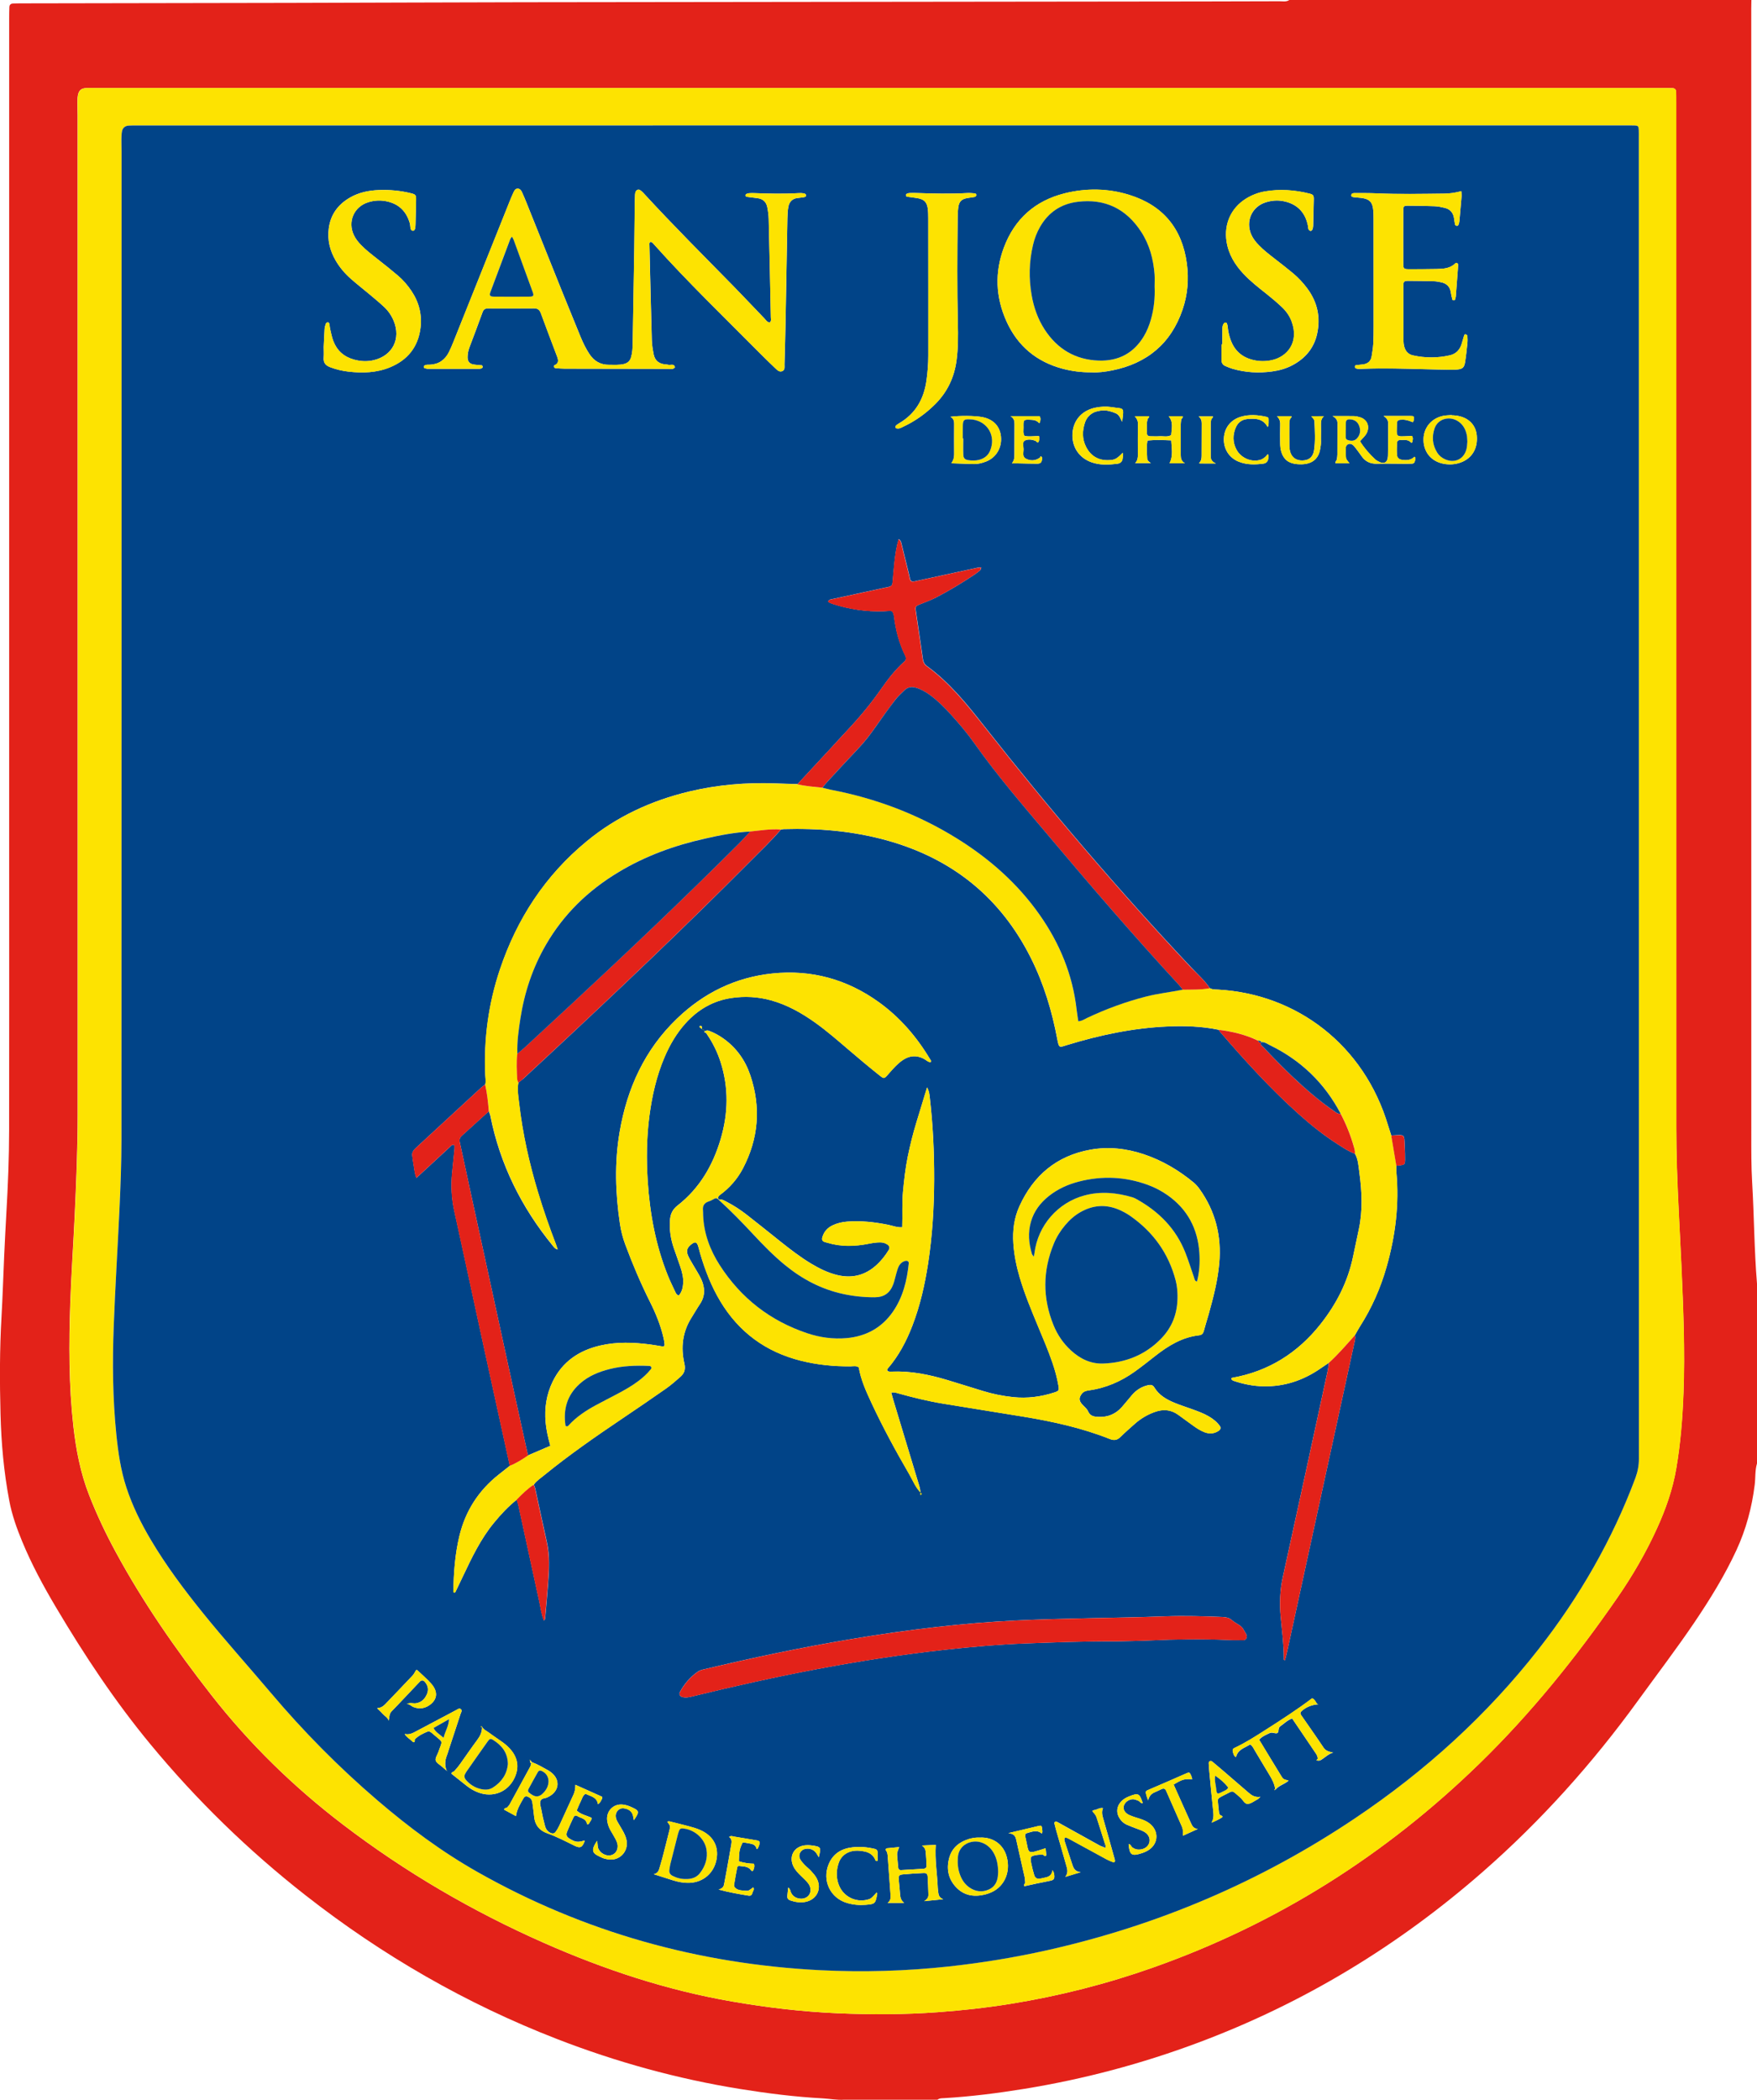 <svg xmlns="http://www.w3.org/2000/svg" xmlns:xlink="http://www.w3.org/1999/xlink" id="Capa_1" x="0px" y="0px" viewBox="0 0 3756.7 4488.2" style="enable-background:new 0 0 3756.7 4488.2;" xml:space="preserve"><style type="text/css">	.st0{fill:#E32219;}	.st1{fill:#FDE301;}	.st2{fill:#014488;}</style><g>	<path class="st0" d="M2756.7,0c329.3,0,658.7,0,988,0c-0.1,6-0.3,12-0.3,18c0,802.2,0,1604.5,0.1,2406.7c0,34-0.2,68,1.8,101.9  c4.3,72.4,4.4,145.1,10.4,217.4c0,128,0,256,0,384c-4.5,14.8-3,30.3-4.9,45.4c-6,48.6-18.5,95.3-39.1,139.9  c-25,54-56.1,104.4-89.3,153.6c-38.8,57.4-80.9,112.5-121.6,168.6c-97,133.7-206.6,256-331,364.9c-180.8,158.3-383,281-608.3,365.3  c-120.7,45.2-244.7,78.2-372,98.9c-57.2,9.3-114.7,16.6-172.6,20c-4.6,0.3-9.4-0.1-13.3,3.3c-66.7,0-133.3,0-200,0  c-15.4,1-30.6-2.1-45.9-2.9c-59.3-3.2-118.1-10.7-176.7-20.1c-134-21.6-264.2-57.6-390.7-106.6c-194.7-75.5-373.7-178.7-538-307.3  c-122.2-95.7-232.9-203.3-331.8-323c-75.8-91.7-141.3-190.5-201.9-292.7c-26.9-45.3-51.9-91.6-72.1-140.4  c-11.8-28.4-22-57.2-27.7-87.5c-11.6-61.1-17.1-122.8-18.7-184.8c-1.8-69.3-1.9-138.6,2.1-207.9c2.5-43.9,3.8-87.9,5.8-131.8  c1.4-30,2.9-59.9,4.6-89.9c3.4-59.2,5.8-118.5,5.9-177.8c0.3-192,0.1-384,0.1-576c0-600,0-1199.9,0-1799.9c0-8,0.1-16,0.4-24  c0.2-4.6,2.6-7.5,7.4-7.7c6.7-0.3,13.3-0.4,20-0.4c191.3-0.3,382.6-0.6,574-1c166-0.4,332-1.1,498-1.4c221.3-0.4,442.6-0.6,664-0.8  c263.3-0.3,526.6-0.6,790-0.9c54-0.1,108-0.2,162-0.4C2742.4,2.6,2750,4.6,2756.7,0z M1880.4,188.1c-559.3,0-1118.6,0-1677.9,0  c-6,0-12-0.2-18,0.1c-10.9,0.6-15.8,4.6-17.9,15.2c-1,5.2-1.1,10.6-1.1,15.9c-0.1,9.3,0.4,18.7,0.4,28c0,712,0,1423.9,0.1,2135.9  c0,72-3.1,143.9-6.4,215.8c-2.9,61.9-7.2,123.8-9.4,185.7c-3.1,88-3.2,175.9,6.6,263.6c5.7,50.5,15.2,100.1,33.8,147.6  c16.3,41.7,35.4,82,56.7,121.2c58.6,108.2,128.6,208.7,204.2,305.5c81.8,104.6,176,196.5,281.4,277  c133.1,101.6,276.7,185.4,429.8,253c129.7,57.3,263.5,101.5,403.6,125.6c74.3,12.8,149.1,21.7,224.4,24.9  c71.3,3.1,142.6,2.9,213.8-2.2c52.6-3.8,104.9-9.6,156.8-18c103.5-16.7,204.8-42.4,303.7-77.4c265.1-93.6,497.1-240.3,698.2-436.1  c110.7-107.8,207.2-227.7,294.9-354.6c32.3-46.7,60.7-95.6,84.3-147.3c18.9-41.4,34-84,41.6-129c9.1-53.3,13.4-107.1,15.4-161.1  c3.4-90.7-0.4-181.3-4.4-271.9c-3.1-70.6-7.5-141.1-9.7-211.7c-1.7-55.3-1.3-110.6-1.3-166c-0.1-702.6,0-1405.3-0.1-2107.9  c0-8-0.1-16-0.3-24c-0.1-4.7-3-7.4-7.6-7.5c-8-0.3-16-0.3-24-0.3C2995,188.1,2437.7,188.1,1880.4,188.1z"></path>	<path class="st1" d="M1880.4,188.1c557.3,0,1114.6,0,1671.9,0c8,0,16,0,24,0.3c4.6,0.2,7.4,2.8,7.6,7.5c0.3,8,0.3,16,0.3,24  c0,702.6,0,1405.3,0.1,2107.9c0,55.3-0.4,110.7,1.3,166c2.2,70.6,6.5,141.1,9.7,211.7c4,90.6,7.8,181.2,4.4,271.9  c-2,54-6.3,107.8-15.4,161.1c-7.6,45-22.7,87.6-41.6,129c-23.6,51.7-52.1,100.7-84.3,147.3c-87.8,127-184.2,246.9-294.9,354.6  c-201.1,195.8-433.2,342.5-698.2,436.1c-98.9,34.9-200.2,60.6-303.7,77.4c-52,8.4-104.3,14.2-156.8,18  c-71.3,5.2-142.6,5.3-213.8,2.2c-75.3-3.3-150.1-12.1-224.4-24.9c-140.1-24.1-273.9-68.3-403.6-125.6  c-153.1-67.6-296.7-151.4-429.8-253c-105.5-80.5-199.6-172.4-281.4-277c-75.7-96.8-145.6-197.3-204.2-305.5  c-21.3-39.3-40.4-79.6-56.7-121.2c-18.6-47.6-28.1-97.1-33.8-147.6c-9.8-87.7-9.7-175.7-6.6-263.6c2.2-61.9,6.5-123.8,9.4-185.7  c3.4-71.9,6.4-143.8,6.4-215.8c-0.1-712-0.1-1423.9-0.1-2135.9c0-9.3-0.4-18.7-0.4-28c0-5.3,0.1-10.7,1.1-15.9  c2.1-10.6,7-14.6,17.9-15.2c6-0.3,12-0.1,18-0.1C761.8,188.1,1321.1,188.1,1880.4,188.1z M1886.8,268.1c-530.7,0-1061.3,0-1592,0  c-6.7,0-13.4-0.2-20,0.3c-7.5,0.6-12.6,4.9-14,12c-1,5.2-1.2,10.6-1.3,15.9c-0.1,9.3,0.3,18.7,0.3,28  c0,703.3,0.1,1406.6-0.2,2109.9c0,51.3-2,102.6-4.4,153.9c-3.8,81.9-8.9,163.7-12.1,245.6c-3,77.4-2.3,154.6,5.5,231.7  c3.9,38.5,9.4,76.7,21.5,113.7c12.9,39.4,31.3,76.4,52.3,112c32.6,55.2,71,106.4,111.3,156.2c46.9,58.1,96.9,113.6,145.1,170.6  c69.9,82.6,145.7,159.4,227.9,229.8c66.9,57.3,137.4,109.8,214.3,153.4c227.5,128.7,472.3,196.9,732.8,209.9  c92,4.6,184,2,275.6-8.1c70.2-7.7,139.9-19.1,208.9-34.5c237.3-53.1,457.3-146.8,659.2-282.4c149.4-100.3,281.4-219.7,392.4-361.7  c87.2-111.5,157.2-232.8,206.8-365.7c5-13.3,7.4-26.5,7.4-40.8c-0.2-941.3-0.2-1882.6-0.2-2823.9c0-5.3,0.1-10.7-0.1-16  c-0.3-8.3-1.4-9.5-9.1-9.8c-6.7-0.2-13.3-0.1-20-0.1C2945.5,268.1,2416.1,268.1,1886.8,268.1z"></path>	<path class="st2" d="M1886.8,268.1c529.3,0,1058.6,0,1588,0c6.7,0,13.3-0.1,20,0.1c7.7,0.3,8.8,1.5,9.1,9.8  c0.2,5.3,0.1,10.7,0.1,16c0,941.3,0,1882.6,0.2,2823.9c0,14.3-2.5,27.5-7.4,40.8c-49.6,132.8-119.6,254.1-206.8,365.7  c-111,142-243,261.4-392.4,361.7c-201.9,135.6-421.8,229.3-659.2,282.4c-69,15.4-138.7,26.8-208.9,34.5  c-91.6,10-183.6,12.7-275.6,8.1c-260.5-13.1-505.3-81.2-732.8-209.9c-76.9-43.5-147.3-96-214.3-153.4  c-82.2-70.4-158-147.1-227.9-229.8c-48.2-57-98.2-112.5-145.1-170.6c-40.2-49.8-78.6-101-111.3-156.2  c-21.1-35.6-39.4-72.6-52.3-112c-12.1-36.9-17.6-75.2-21.5-113.7c-7.8-77.1-8.5-154.3-5.5-231.7c3.1-81.9,8.2-163.8,12.1-245.6  c2.4-51.3,4.4-102.6,4.4-153.9c0.3-703.3,0.2-1406.6,0.2-2109.9c0-9.3-0.4-18.7-0.3-28c0.1-5.3,0.3-10.7,1.3-15.9  c1.4-7.1,6.5-11.5,14-12c6.6-0.5,13.3-0.3,20-0.3C825.5,268.1,1356.2,268.1,1886.8,268.1z M1134.3,3762.4c-1.5,2.6-1.5,4.9,1.6,6.4  c-0.8,2.5-1.1,5.3-2.4,7.6c-14.6,26.9-29.2,53.8-44,80.6c-1.3,2.3-3.5,4-5,6.1c-1.6,2.2-6.2-0.1-6.5,4.9c8,4.3,16.1,8.7,25.2,13.7  c2-14.6,9.1-25.7,15.5-37.1c3.5-6.2,6.9-6.5,12.9-2.8c4.5,2.8,6.2,6.7,6.8,11.5c1.3,9.9,2.7,19.8,3.7,29.7  c1.7,17.9,11.4,29.5,27.9,35.4c20.1,7.1,39,17,58.1,26.4c12.3,6.1,16.4,4.2,21.4-8c0.4-0.9,0.4-2,0.6-3.1  c-14.4,4.5-19.6,3.9-31.8-3.5c-6.7-4.1-8.6-7.9-5.8-15c4.2-10.5,9-20.7,13.8-31c1.6-3.3,4.6-4.8,8.2-2.6c7.5,4.7,18.5,5,20.6,16.8  c0.3,1.7,3.7,0.8,4.4-0.9c1.7-4.1,6-7.2,5.2-12.2c-10.5-5.1-22.7-6.8-31.6-15.6c3-6.9,5.3-13.1,8.4-19c2.9-5.6,4-12.6,10.4-16.7  c10.8,5.3,24.3,6.7,26.6,22.2c3.7-1.9,5.3-4.9,6.8-7.9c1.1-2.3,3.2-4.2,2-8c-18.1-8.1-36.8-16.5-57.1-25.6  c0.1,8.6-1.2,15.3-4.3,21.8c-10.2,21.7-19.8,43.6-29.9,65.3c-2.2,4.8-4.9,9.5-8.1,13.7c-2.5,3.4-6.1,4.2-10.5,2.2  c-6.8-3-10.4-8.5-12.1-15c-3.1-11.5-5.8-23.2-7.9-35c-1.1-6.4-4.4-13.3-1.3-19.4c2.9-5.8,10.9-3.9,15.7-7.5  c0.5-0.4,1.2-0.5,1.8-0.8c22.6-12.2,24.8-36.2,4.7-51.9c-1.6-1.2-3.2-2.4-4.9-3.4c-11.7-6.3-22.8-13.6-35.5-17.9  c-1.2-1.4-2.5-2.9-3.7-4.3c-0.8-0.1-1.6-0.1-2.4-0.2C1132.6,3761.2,1133.6,3761.2,1134.3,3762.4z M1503.4,2200.6  c3.2,0.9,3.9,2.7,2,5.5c4,0.2,5.4,3.5,7.2,6.1c12,17.8,21.3,36.9,27.9,57.3c17.8,55,16.6,110.2,0.3,165.2  c-16.6,56.3-45.2,105.3-92,141.8c-11.4,8.9-15.5,18.9-16.4,32c-1.4,20.3,1.7,39.9,8.2,59c4.5,13.2,9.4,26.3,13.8,39.6  c3.8,11.4,7,22.9,6.3,35.2c-0.5,10-2.8,19.2-9.4,26.8c-4.6-1.5-6-4.6-7.4-7.6c-5.3-11.5-11-22.8-15.7-34.5  c-26.2-64.9-38.7-132.8-43.3-202.3c-3-46.6-2.5-93.2,3.6-139.7c5.7-43.1,15.2-85.2,32.3-125.3c11.3-26.5,25.7-51.2,45.1-72.7  c26.4-29.2,58.7-48,97.8-53.9c28.6-4.3,57.1-2.8,85.2,5.1c34.5,9.6,65.1,26.9,94,47.5c25,17.8,48.1,38,71.4,57.9  c20.3,17.3,40.6,34.5,61.4,51.1c15.6,12.5,13.4,12.7,26.4-2c8.8-10,17.7-20,28.9-27.4c14-9.2,28.3-10.2,43.5-2.7  c5.1,2.5,9.1,7.4,15.3,7.7c1.9-3.2-0.5-5.3-1.7-7.2c-28.4-47.4-63.9-88.5-108.9-121c-68.3-49.2-144.6-70.2-228.1-61.4  c-78.9,8.3-146.8,41.7-203.8,96.6c-68.9,66.2-106.4,148.7-122.4,241.7c-11.3,65.7-9.2,131.4,0.6,197c2.3,15.2,6.1,29.9,11.5,44.3  c15.6,41.8,33,82.9,53,122.8c12.3,24.5,22.5,49.7,28.7,76.5c1.1,4.5,1.8,9.1,2.2,13.7c0.3,3-1.3,5.1-4.7,4.5  c-8.6-1.3-17.1-3-25.6-4.1c-35.9-4.7-71.7-6.1-107.3,2.2c-45.2,10.5-80.7,34.3-101.5,76.8c-13.4,27.5-18,56.9-15.2,87.5  c1.5,16.6,5.3,32.7,10,50c-16.2,7-32,13.7-47.8,20.5c-9.4-42.9-18.9-85.8-28.3-128.7c-31.4-144.3-62.8-288.7-94.2-433  c-7.8-35.8-15.3-71.6-23.2-107.3c-1.3-6-0.1-10.2,4.3-14.2c19.3-17.4,38.5-34.8,57.7-52.3c1.1,3.1,2.5,6.1,3.2,9.3  c20.6,104,66.4,195.9,133.2,277.7c2.5,3.1,4.8,7,10.8,8.5c-1.6-4.8-2.5-7.9-3.7-11c-14-36.6-26.9-73.6-38.3-111.2  c-18.9-62.5-33-126-40.5-190.9c-1.7-14.4-4.4-29-1.5-43.6c3.6-2.9,7.5-5.5,10.9-8.6c17.2-15.8,34.2-31.7,51.3-47.6  c146.9-136.7,292.5-274.8,434-417.1c22.1-22.2,44.8-43.7,65.2-67.6c2-0.3,3.9-0.9,5.9-0.9c74.3-2.2,147.7,4,219.6,23.8  c139.9,38.6,243.8,121.6,309,251.8c27.6,55.1,45.2,113.6,56.5,174.1c3.6,19.2,4.8,16.7,20.5,11.9c70.3-21.5,141.7-36.6,215.4-39.8  c36.7-1.6,73.2-0.4,109.3,7.1c0.7,1.1,1.1,2.4,2,3.4c53.3,61.9,108.2,122.3,169.2,176.9c26.3,23.5,53.7,45.5,83.5,64.4  c11.7,7.5,23.3,15.4,36.5,20.1c7,12.6,7.6,26.8,9.4,40.5c5.5,40.4,7.4,80.9-1.2,121.2c-4.2,19.5-8.3,39.1-12.4,58.6  c-11.2,53.9-35.8,101.5-69.7,144.3c-48.6,61.3-110.9,100.6-188.5,114.4c-1.8,0.3-2.4,1.1-1.6,3.4c0.8,0.7,2.1,2.3,3.8,2.9  c20.9,7.1,42.4,11.5,64.5,11.9c44.8,0.9,85.1-12.7,121.8-38c6-4.1,12.1-8.2,18.1-12.3c-0.9,5.9-1.4,11.9-2.7,17.7  c-31.7,146.4-63.3,292.8-95.5,439.1c-6.3,28.4-7.6,56.7-4.9,85.4c2.8,29.8,6.8,59.6,6.8,89.6c0,1.2-1.2,4,2.6,3.7  c1.7-7,3.6-14,5.1-21.1c15.1-69.6,30.2-139.2,45.4-208.8c32.4-149,65-297.9,97.4-446.9c1.3-5.8,3.2-11.6,1.5-17.7  c3.6-6.3,7-12.7,10.9-18.9c25.2-39.5,43.9-81.9,56.7-126.8c18.9-66.4,27.4-133.9,21-203c-0.4-4.6-0.1-9.3-0.1-13.9  c2,0,4,0.1,5.9-0.2c12.1-1.5,12.7-1.9,12.8-12.8c0.1-9.2-0.2-18.4-0.7-27.6c-1.4-27.3,1.6-25.3-26.8-23.8c-0.6,0-1.3,0.3-1.9,0.4  c-2.2-7-4.6-13.9-6.7-20.9c-51.2-172.9-195.8-281.9-363.8-291.1c-6-0.3-12.1,0-17.5-3.1c-11.3-16.7-26.3-30-40-44.5  c-155.5-165.1-302.3-337.6-442.5-515.8c-36.7-46.7-73.9-92.9-122.5-128.3c-5.3-3.8-7.6-8.8-8.5-15.1c-5-34.9-10.2-69.9-15.3-104.8  c-0.9-6.3,0.3-8.3,6.1-10.8c12.3-5.2,25-9.4,36.8-15.5c28.4-14.7,55.8-31.2,82.4-49c4.4-3,8.7-6.2,12.7-9.7c1.2-1.1,1.3-3.4,2.2-6  c-3.4,0.3-6,0.4-8.5,0.9c-31.2,6.7-62.5,13.5-93.7,20.3c-13.7,3-27.3,5.9-41,8.9c-4.6,1-7.8-0.4-9.2-5.1c-0.7-2.6-1-5.2-1.6-7.8  c-5.3-22-10.7-44-16.2-66c-1-4-1.7-8.5-6.4-11.6c-4.9,16.3-7.1,32.1-8.9,47.9c-1.7,14.5-2.7,29.2-4.1,43.8  c-0.7,7.4-1.9,8.8-9.3,10.8c-2.6,0.7-5.2,1-7.8,1.5c-36.5,7.9-72.9,15.8-109.3,23.7c-4.3,0.9-9.3,0.8-11.7,5.8  c1.1,0.8,2.1,1.8,3.3,2.3c2.4,1.1,4.9,2.2,7.4,3c35.2,11.3,71.3,16.7,108.3,15.4c4.7-0.2,9.3-0.6,14-0.8c3-0.1,5.1,1.5,6.1,4.2  c0.9,2.5,1.8,5.1,2.1,7.7c3.4,29.4,10.9,57.5,24,84.1c2.3,4.8,2.1,8.7-2.1,12.5c-19,17-34.6,37-49.1,57.8  c-22.5,32.4-47.7,62.4-74.7,91.1c-11,11.6-21.7,23.5-32.5,35.3c-24,25.9-48,51.8-72,77.6c-15.9-0.5-31.9-0.9-47.8-1.5  c-62.2-2.3-123.6,2.9-184.2,17.4c-80.7,19.4-154.5,53.3-218.8,106.3c-88.7,73-149.1,165.5-185.5,273.9  c-24.6,73.3-34.7,148.7-31.3,226c0.3,6.6,1.8,13.2-0.1,19.8c-2.6,2-5.4,3.8-7.9,6.1c-45.6,42-91.1,84-136.6,126.1  c-2,1.8-3.9,3.7-5.8,5.5c-4.1,3.9-6.5,8.6-5.8,14.3c0.9,7.9,2.2,15.8,3.5,23.7c1.2,7.6,2,15.3,5.2,24.2c5.2-4.7,9.1-8.2,12.9-11.8  c19.6-18.1,39.1-36.3,58.7-54.2c2.6-2.4,4.8-6.6,10.1-4.1c0,2.5,0.2,5.2,0,7.8c-1.7,17.2-3.5,34.5-5.2,51.7  c-2.6,27.4-1.3,54.4,4.7,81.4c21,94.9,41.2,190,61.9,284.9c18.8,86.5,37.8,173,56.8,259.5c-7.8,6.2-15.6,12.3-23.4,18.5  c-43.4,34.2-71.7,78.2-84.5,131.8c-9.3,39-12.2,78.8-12.8,118.8c0,1.5,0.9,2.2,3.9,1.7c5.4-11.3,11.1-23.2,16.8-35.1  c18.8-39.7,37.7-79.3,65.9-113.6c14.8-18.1,30.6-35,48.8-49.6c1.2,3.8,2.7,7.5,3.5,11.4c15,68.8,29.8,137.6,44.8,206.4  c2.9,13.4,4.7,27.2,9.8,40.4c3.1-2.2,2.7-4.8,2.9-7.2c2.1-23.8,4.4-47.6,6.1-71.5c2.2-29.8,4-59.7-2.7-89.3  c-8.6-38.2-16.6-76.6-25-114.9c-0.6-2.6-1.9-4.9-2.9-7.4c5.9-8.4,14.4-13.8,22.1-20.1c53.2-43.4,109.6-82.5,166.6-120.9  c31.5-21.2,62.9-42.6,94-64.4c10.9-7.6,21-16.5,30.9-25.3c8.5-7.5,11.3-15.9,8.4-28.4c-7.9-34.3-4-67.6,15.3-98  c6.1-9.6,11.6-19.5,17.9-28.8c11.6-17.3,11.1-35.2,2.9-53.2c-4.7-10.2-11.1-19.7-16.7-29.5c-3.9-6.9-8.4-13.7-11.5-21  c-4.5-10.5-2.1-17.1,7.2-24.3c8.2-6.4,11.8-5.1,14.8,5.5c1.5,5.1,2.7,10.3,4.2,15.4c10.4,35.2,23.7,69.2,42.7,100.9  c39.8,66.2,97.3,108.3,172.1,127.1c35.1,8.8,70.8,12.4,106.9,12c5.7-0.1,11.9-1.8,17.1,2.4c4.5,26.7,15.6,51,26.8,75.1  c24.5,52.6,52.2,103.5,81.3,153.6c8.2,14.1,13.9,29.9,26.7,41.1c0.2,0.1-1.2,2.7-1.5,2.6c-2.6-0.6-2.1,2.1-1.8-0.5  c1.2-10.2-2.4-19.3-5.2-28.7c-17.4-57.3-34.7-114.7-52-172.1c-1.7-5.5-3.1-11-4.8-17.3c6.3-1.3,10.5,0.4,14.9,1.6  c31.4,8.8,63.1,16.6,95.4,21.9c57.2,9.5,114.4,18.4,171.6,27.8c63.2,10.4,125.6,24.1,185.3,47.8c9.6,3.8,16,2.4,23-4.5  c10-9.8,20.5-19,31-28.3c12.6-11.1,26.8-19.5,42.8-25.1c17.6-6.2,34-4.9,49.3,6.1c10.3,7.4,20.5,14.9,30.7,22.3  c8.1,5.9,16.3,11.5,25.8,15.1c10.8,4.1,20.8,3.3,30.4-3.2c3.9-2.6,4.9-6.6,2.3-10.2c-6.3-8.8-14.7-15.3-24-20.7  c-11-6.4-22.9-10.7-34.8-15c-12.5-4.6-25.2-8.5-37.6-13.6c-17.5-7.2-33.6-16.3-43.8-33.3c-3.4-5.7-8.4-5.7-13.9-4.4  c-13.5,3.1-24.5,10.2-33.5,20.6c-7.4,8.6-14.4,17.5-21.9,26c-13.2,14.9-29.7,21.8-49.7,21c-9.8-0.4-17.9-1.4-22.6-12.1  c-2.5-5.8-8.6-10-12.9-15.1c-6.6-7.8-6.7-13.4-1-21.5c3.8-5.4,9-7.1,15.3-7.9c36.4-4.9,69.2-19.2,98.9-40.5  c14.6-10.5,28.7-21.6,42.9-32.8c28.1-22.1,57.9-40.5,94.5-44.6c6.4-0.7,8.7-4.5,10.2-10.3c3-11.6,6.8-23,10-34.5  c10-35.9,19.4-72,22.7-109.4c5.1-58-8.2-111.1-42.4-158.6c-3.5-4.8-7.5-9.5-12-13.3c-32.1-26.6-67.4-47.5-107.1-60.8  c-37.4-12.5-75.7-16.7-114.4-9.7c-71.7,13-121.4,54.8-151.3,120.6c-11.6,25.4-15,52.4-13.1,80c1.7,24.7,6.6,48.8,13.6,72.5  c10.4,35.2,24.5,69,38.5,102.8c11,26.4,22.4,52.7,31.6,79.8c5.4,15.8,9.8,31.8,12.6,48.3c1.8,10.3,1.1,11.6-8.2,14.7  c-28.9,9.5-58.4,13.3-88.7,10.1c-21.9-2.3-43.4-6.6-64.5-13.1c-25.4-7.9-50.9-15.8-76.4-23.5c-38.5-11.5-77.5-19.5-118-17.9  c-2,0.1-4,0.2-6-0.1c-1.2-0.1-2.6-0.6-3.4-1.4c-1.8-1.8-0.7-3.8,0.5-5.2c23.4-27.1,39.7-58.2,52.5-91.4  c16.6-43.1,26.7-87.9,33.7-133.4c9.1-59.4,12.7-119.2,12.9-179.3c0.2-58.1-2.6-115.9-9.2-173.6c-0.8-7.1-1.2-14.3-6-23.1  c-8,26.3-15.3,50.4-22.7,74.5c-7.4,24.2-13.5,48.8-18.6,73.6c-5,24.8-7.9,50-10.2,75.2c-2.4,25.1-0.6,50.4-1.6,75.7  c-11.6,0.6-21-3.5-30.6-5.4c-28.9-5.7-57.9-9.1-87.4-6.7c-10.7,0.9-21,3.3-30.8,7.9c-10.8,5.1-18.2,13.2-21.8,24.7  c-1.8,5.9-0.6,9.1,4.8,11c1.9,0.7,3.9,1,5.8,1.6c29.5,8.9,59.2,7.9,89,2c7.9-1.6,15.7-2.8,23.8-2.8c5.4,0,10.5,1.2,15.1,4.3  c4.7,3.2,6.1,7,3.3,11.8c-7.7,12.6-16.8,24-27.9,33.8c-23.8,20.9-51.1,27.3-81.9,20c-20.4-4.9-38.7-14-56.5-24.7  c-22.9-13.8-44-30.1-64.9-46.7c-24-19.1-47.8-38.4-72-57.2c-13.7-10.7-28.2-20.2-43.6-28.1c-5.2-2.7-10.4-6.2-16.9-4.6l0.4,0.4  c-2.3-4-2.1-7.1,2-10.1c20.8-15.2,37.5-34.1,49.4-56.8c33.6-64,38.9-130.8,15.9-199.2c-10.6-31.6-29.2-58.2-56.7-78  c-9.8-7.1-20.2-12.8-31.5-17.1c-4.4-1.7-7.7-0.6-10.6,2.8c3.1-3.9-0.2-4.4-2.8-5.2c-3.5-1.7-0.3-6.1-3.2-7.8  c-0.8-0.5-2.2-0.1-3.4-0.1c0,1-0.4,2.6,0.1,3C1498.4,2197.8,1500.9,2199.2,1503.4,2200.6z M831.1,3678.2c-0.2-1.2,0-1.4,0.7-0.5  c-0.4,0.1-0.7,0.1-1.1,0.2c2.4-6.6,0.8-14.2,6.6-20.1c20.3-20.8,40-42.2,60.1-63.2c4-4.2,8.1-3.5,11.6,0.9  c6.4,7.9,7.8,16.6,3.7,25.9c-4.5,10.2-11.8,17.4-23.3,19.2c-6.4,1-13.2-2.3-19.4,1.8c0.2-0.6,0.4-1.2,0.6-1.8  c0.2-0.3,0.6-0.6,0.4,0.1c-0.2,0.6-0.7,1.1-1.1,1.6c5.9-0.4,9.4,4.5,14.3,6.4c13.9,5.3,26.2,2.5,37.3-6.6  c11.7-9.6,14-22.8,6.2-35.7c-3-5.1-7.2-9.6-11.3-13.8c-7-7.1-14.5-13.7-21.8-20.6c-4.3-4-4.2-4-8.4,3.5c-1.3,2.3-2.8,4.5-4.7,6.4  c-19.2,20.3-38.5,40.6-57.9,60.7c-2.3,2.4-5,4.5-7.9,6.1c-2.4,1.3-5.3,1.5-9.4,2.5c4.7,4.7,8.7,8.1,12.1,12.1  C822.8,3668.3,829.5,3671.1,831.1,3678.2z M955.6,3785.3c0.6-1.4,1.4-0.9,0.7-0.3c-1.9,1.8,1.4,0.4-1.2-0.2  c-4.4-10.9-4-21.8,0.4-32.6c1.5-3.7,2.5-7.6,3.7-11.3c8.5-25.8,17.1-51.6,25.5-77.5c1.1-3.4,4.5-7.7,0.1-10.7c-3-2-6.2,0.6-9.1,2.2  c-4.7,2.5-9.4,5-14.1,7.5c-24,12.7-48.1,25.4-72.1,38.2c-7.3,3.9-14.5,7.8-24.2,5.6c4,7.1,10.3,10,14.9,14.6  c5.2,5.2,7.2,3.5,6.7-3.2c8.2-8.1,18.3-12.9,28.7-17.1c1.4-0.5,3.8,0.8,5.4,1.8c2.2,1.4,4.2,3.3,6.2,5  c21.8,18.8,18.9,11.3,10.1,37.4c-2.1,6.1-7.1,12.9-5.7,18c1.5,5.4,8.9,9.2,13.8,13.6C948.7,3779.3,952.2,3782.3,955.6,3785.3z   M1030.3,3689.9c0.3,1.5-0.3,2.2-1.8,1.8c-0.3-0.1-0.8-1.1-0.7-1.3c0.8-1.2,1.8-1.2,2.7,0c0.7,11.1-3.9,20.2-10.4,28.9  c-12.3,16.5-23.9,33.6-35.9,50.4c-1.9,2.7-3.9,5.4-6,8c-2.1,2.6-4.6,4.8-6.6,7.5c-1.8,2.3-6.3,1.8-6.4,6  c11.1,8.8,22,17.5,32.9,26.1c7.4,5.8,15.4,10.5,24.2,13.8c31.1,11.8,62.9-0.3,77.4-30.3c9.8-20.2,8.5-40-5.4-58.2  c-5.7-7.5-12.7-13.7-20.3-19.1c-9.2-6.6-18.7-12.7-27.7-19.5C1040.8,3699.6,1033.4,3697.1,1030.3,3689.9z M2358.7,3947.6  c-2.4-1-5-1.8-7.3-3c-26.8-14.8-53.5-29.6-80.2-44.5c-4.1-2.3-8.1-4.7-12.2-6.7c-0.9-0.4-2.7-0.1-3.5,0.6c-0.8,0.8-1.3,2.4-1,3.5  c1.2,5.2,2.6,10.3,4,15.4c7,24.3,14.1,48.5,20.9,72.8c2.3,8,5.6,16.3-1.6,25.8c11.4-3.5,20.7-6.3,32.9-10  c-11.5-1.1-15-7.6-17.4-14.7c-5.8-17-11.3-34-16.8-51.1c-0.4-1.3-0.8-2.6-0.8-3.9c0-1.2,0.1-2.7,0.8-3.5c0.7-0.7,2.4-1.1,3.3-0.8  c3,1.2,6,2.8,8.9,4.4c25.7,14,51.3,28.1,77,42c4.6,2.5,9.5,4.5,14.5,6.3c2.4,0.9,3.9-1.1,3.7-3.2c-0.1-2.6-1-5.2-1.8-7.7  c-7.7-27.5-15.3-55-23.3-82.4c-2.2-7.5-3.8-14.7-0.4-22.3c-6.6-1.5-11.7,2.8-17.5,3.9c-6.6,1.2-6.3,1.8-1,7.8  c2.1,2.4,3.8,5.5,4.8,8.5c6.2,18.9,12.1,37.9,18.1,56.9C2361.4,3943.9,2360,3945.7,2358.7,3947.6z M2850.2,3746.2  c-7.4-2.2-15-3-20.1-10.6c-15.7-23.6-32.1-46.6-48.2-69.9c-2.9-4.3-0.7-7,2.7-9.8c9.9-8.2,21.4-12.2,34-13.1  c-1.1,1.1-1.5,0.3-0.7,0.1c2.6-0.6-1-1.2,0.8,0.8c-5.7-3.1-6.2-11.6-13.2-13.7c-32.1,24.4-65.6,45.8-99.1,67.3  c-21.7,13.9-43.6,27.9-67,38.9c-3.8,1.8-4.4,4.5-3.4,8c1.2,4.4,1.9,9.1,6.8,11.6c3.7-16.7,19-19.8,30.2-27.2  c5.1,3.2,6.8,7.7,9.1,11.6c10.6,17.6,21,35.4,31.7,52.9c6.2,10.2,11.7,20.5,13,32.6c-1.3,0.6-3.3,1.9-1.9-1.2  c0.3-0.8,1.8,0.2,1.6,1.7c7.3-10,20-12.3,28.7-20.2c-10.9-3-11.3-2.8-15.3-9.3c-16-26-31.7-52.1-47.6-78.2  c6.7-7.5,14.9-10.5,22.6-14.2c5.1-2.4,10.8,1.2,15.1,0.4c5.9-1.1,1.5-10.9,7.3-14.8c8.1-5.5,14.9-12.9,25.5-16.8  c17.4,25.7,34.6,50.8,51.6,76.2c1.8,2.7,2.8,6,3.3,9.2c0.2,1.2-2.1,2.8-3.2,4.2l1.1,0.4l-0.8-0.8c3.9,1.8,7.3,1.2,11-1.3  c8.1-5.3,15.2-12.5,24.9-15l-0.8-0.8L2850.2,3746.2z M1645.9,689.5c-5.7-0.6-8.4-5.7-11.8-9.2c-22.2-23-44.1-46.4-66.4-69.2  c-63.9-65.2-128.6-129.7-190.4-196.9c-1.4-1.5-2.7-3-4.2-4.3c-3-2.6-6.4-6.1-10.4-4c-3.6,1.8-4.7,6.3-4.9,10.3  c-0.3,5.3-0.4,10.7-0.5,16c-0.4,33.3-0.6,66.6-1.1,99.9c-1,67.3-2.2,134.6-3.4,201.9c-0.2,10-0.6,19.9-3.5,29.7  c-2.3,7.9-7.3,12.3-15.1,14.3c-10.5,2.6-21.2,1.6-31.8,1.7c-18.2,0.2-31.9-7.6-41.9-22.7c-7.8-11.7-13.9-24.3-19.2-37.2  c-13.7-33.3-27.2-66.5-40.7-99.9c-25.1-62.4-50.1-124.8-75.1-187.2c-2.7-6.8-5.6-13.5-8.6-20.2c-1.9-4.3-4.1-8.9-9.4-9.3  c-5.6-0.4-7.9,4.3-9.8,8.5c-3.1,6.6-5.9,13.4-8.6,20.2c-39.8,99.5-79.6,199-119.5,298.5c-3,7.4-6,14.8-9.6,21.9  c-8.4,16.9-21.8,26.4-41,27.2c-3.9,0.2-8-0.7-11.5,2c-1.3,1-1.7,2-1,3.5c0.3,0.5,0.4,1.5,0.7,1.6c2.5,0.7,5.1,1.7,7.7,1.7  c36.6,0.1,73.3,0.1,109.9,0c1.9,0,4-0.6,5.7-1.4c0.8-0.4,1.6-2.1,1.5-3.1c-0.1-1.1-1-2.9-1.8-3c-5.9-0.8-11.9-0.8-17.8-1.8  c-8.6-1.5-12.6-6.6-12.6-15.4c0-7.4,1.5-14.5,4.1-21.5c9.4-24.9,18.9-49.8,27.9-74.8c2.2-6.1,5.9-8.1,11.9-8.1  c32.7,0.1,65.3,0.2,98-0.1c8-0.1,12,3.2,14.7,10.4c11.3,30.6,22.8,61.1,34.4,91.6c3.2,8.3,4.7,15.5-5.6,19.8  c-0.6,0.3-1,2.4-0.6,3.4c0.4,1.1,1.7,2.4,2.7,2.5c6.6,0.6,13.2,1.2,19.9,1.2c73.3,0.2,146.6,0.4,219.9,0.4c5.5,0,11.9,2.3,16.2-3.5  c-2.4-8.7-9.7-3.8-14.8-5.3c-2.5-0.7-5.3-0.6-7.9-1c-12.8-1.7-20.6-9-23-21.5c-1.9-9.8-3.6-19.8-3.9-29.7  c-1.9-67.9-3.5-135.9-5.1-203.8c-0.1-2.5-0.6-5.4,2.7-6.6c3.6,0.6,5.4,3.5,7.5,5.9c71.6,80,149,154.4,224.5,230.6  c11.3,11.4,22.8,22.5,34.3,33.5c4.3,4,9,9.2,15.5,6.1c5.8-2.8,4.2-9.3,4.3-14.4c0.9-30,1.6-59.9,2.2-89.9  c1.4-73.9,2.6-147.9,4-221.8c0.2-8.6,0.5-17.4,2.2-25.8c2-9.8,8.3-16.6,19-17.9c4.6-0.6,9.3-1,13.9-1.8c2.6-0.4,5.5-1.4,4.7-4.8  c-0.4-1.5-2.7-3.2-4.3-3.4c-3.9-0.6-8-0.8-11.9-0.5c-31.3,1.9-62.6,1.2-93.9,0c-4-0.2-8-0.1-12,0.2c-1.9,0.1-3.9,0.8-5.6,1.7  c-0.9,0.5-1.9,2.1-1.8,3.1c0.1,1,1.4,2.6,2.4,2.8c7.9,1.2,15.8,1.9,23.7,3c11.2,1.5,18.3,8,20.5,18.9c1.7,8.5,2.9,17.1,3.1,25.7  c1.7,69.9,3.2,139.9,4.6,209.8C1648.2,681.7,1649.7,685.8,1645.9,689.5z M2386.3,3508.2c22.5-0.6,47.8-0.8,73.1-2  c55.3-2.6,110.5-3.4,165.8-1c7.3,0.3,14.7,0.5,22,0.3c5.9-0.2,13.9,1.9,17-2.8c4.6-7-2.4-13.5-5.5-19.9c-2.1-4.3-5.8-7.2-9.8-9.8  c-5-3.2-10.4-6.1-14.9-10.1c-6-5.2-12.6-6.5-20.2-6.8c-40.6-1.6-81.1-2.9-121.8-1.4c-106.5,3.9-213.1,3.8-319.6,8.9  c-55.9,2.7-111.7,7.3-167.3,13.6c-62.2,7-124.1,15.9-185.9,26.3c-105.1,17.6-209.3,39.5-312.9,64.2c-5.2,1.2-10.4,2.4-14.8,5.6  c-15.9,11.5-28.6,25.9-37.8,43.3c-2.4,4.6,0.1,9.2,5.3,10.6c7.4,2,14.4,0.4,21.6-1.4c177.3-43.4,356.1-79.3,537.7-99.4  c58.3-6.4,116.7-11.6,175.2-13.8C2256.9,3510.3,2320.1,3507.7,2386.3,3508.2z M2334.2,795.8c13.2,0.9,28.5-1.1,43.5-4  c74.7-14.9,126.1-57.5,150.8-130.1c10.9-31.9,13.7-64.9,9.1-98.5c-10.1-75-51.2-124.2-123.1-146.6c-45.4-14.1-92.1-14.8-138.1-3.3  c-63.2,15.8-107.1,54.8-130,116c-19.8,53-17.7,105.8,5.5,157.4c23.9,53.1,64.6,86.8,120.9,101.7  C2292.1,793.3,2311.9,796,2334.2,795.8z M3124.5,408.6c-13.5,3.6-25.5,5.2-37.4,5.3c-47.9,0.5-95.9,1.5-143.8-0.6  c-15.3-0.7-30.6-0.5-46-0.6c-3.3,0-7.5,0.2-8.1,4.1c-0.6,4.4,3.8,4.5,7,4.9c5.9,0.7,12,0.9,17.9,1.9c13.7,2.4,19.8,8.4,21.7,22.3  c1.1,7.9,1.1,15.9,1.1,23.9c0.1,75.9,0.1,151.9,0.1,227.8c0,12.7-0.1,25.3-0.8,38c-0.5,8.6-2.1,17.2-3.4,25.7  c-1.6,10.7-8.2,16.3-18.7,17.6c-5.3,0.7-10.6,1.1-15.8,1.9c-0.7,0.1-1.5,2.2-1.5,3.3c0,1.1,0.9,2.6,1.8,3c5,2.3,10.5,1.4,15.7,1.2  c44.6-1.7,89.2-0.3,133.9,0.9c17.3,0.5,34.6,0.9,51.9,1.1c5.3,0.1,10.7,0.1,16-0.5c10.5-1.1,14.4-4.1,16.2-14.4  c2.3-13.8,3.7-27.7,5.2-41.6c0.6-5.3,0.4-10.6,0-15.9c-0.1-1.3-2.4-2.7-3.9-3.4c-0.6-0.3-2.7,1.1-3,2.1c-2,6.3-3.6,12.7-5.6,19  c-3.9,12.4-12.2,20.9-24.7,23.8c-26.3,6-52.9,6-79.3,0.2c-9.9-2.2-16.1-9.1-18.6-18.9c-1-3.8-1.6-7.9-1.6-11.8  c-0.2-40-0.3-79.9-0.2-119.9c0-7.1,2-8.7,10.2-8.7c18.6,0.1,37.3,0.4,55.9,0.9c4.6,0.1,9.2,1.2,13.8,2c12.5,2.4,20,9.5,21.7,22.6  c0.7,5.2,2.1,10.3,3.5,15.4c0.1,0.5,2.2,0.7,3.4,0.7c0.6,0,1.6-0.4,1.7-0.8c0.8-2.5,1.7-5,1.9-7.6c1.6-19.2,3-38.5,4.4-57.8  c0.2-3.3,0.5-6.6,0.5-10c0-2.7-3.7-4.9-5.5-3.2c-11.4,11.6-26.1,12.2-40.8,12.5c-20,0.4-40,0.4-59.9,0.4c-9.3,0-11-1.5-11-10  c-0.2-38.6-0.2-77.3,0-115.9c0-8.9,1.1-9.9,11-9.8c18.6,0.1,37.3,0.3,55.9,1.1c7.3,0.3,14.5,1.8,21.6,3.5  c11.6,2.7,18.2,10.3,20,22.1c0.7,4.6,1.3,9.2,2.2,13.7c0.2,1,1.7,2,2.8,2.5c2.3,0.9,3.9-0.7,4.6-2.4c1-2.4,1.7-5,1.9-7.6  c1.7-17.9,3.2-35.8,4.7-53.7C3125.2,416.2,3124.8,413.7,3124.5,408.6z M2613.5,736.1c-0.5,0-1.1,0-1.6,0c0,11.3,0,22.6,0,34  c0,6,2.9,10.1,8.3,12.4c4.9,2.1,9.8,4.2,14.9,5.7c27.9,8.2,56.3,9.7,85,5.8c15.3-2.1,30-6.2,43.6-13.5  c27.4-14.6,45.8-36.5,52.5-66.9c7.7-35,0.8-67.4-20.6-96.5c-9.1-12.4-19.6-23.6-31.4-33.4c-12.8-10.6-26-20.8-39.1-31  c-11.6-9-23.2-17.9-33.4-28.5c-6.5-6.7-12.4-13.9-16.2-22.6c-12.7-28.7,1.1-59.8,30.9-69.1c12.2-3.8,24.7-5,37.5-2.5  c28.9,5.5,47.1,23.6,52.7,52.7c0.5,2.6,0.3,5.5,1.4,7.8c0.7,1.5,3,3.2,4.5,3.2c1.4-0.1,3.3-2.1,3.9-3.7c0.9-2.4,1.3-5.1,1.4-7.7  c0.5-18.6,1-37.3,1.3-55.9c0.1-8.7-1.1-10.5-9.4-12.6c-31.4-7.8-63.1-10.1-95.1-4.6c-14.5,2.5-28.2,7.8-40.8,15.7  c-31.6,19.8-46.8,53.9-41.3,90.8c4.1,27.5,17.7,49.9,36.3,69.7c15.1,16.1,32.5,29.6,49.7,43.2c10.9,8.7,21.6,17.7,31.8,27.3  c9.3,8.7,16.8,18.9,21.3,31c16.9,45.4-9.9,76.3-42.9,83.1c-13.3,2.8-26.3,2.6-39.5-0.6c-24-5.8-39.9-20.3-48.1-43.4  c-3.1-8.8-5.2-17.9-6.1-27.2c-0.2-2.6-0.8-5.2-1.7-7.6c-0.3-0.9-2-1.7-3.1-1.7c-1.1,0-2.5,0.7-3.2,1.6c-2.6,3.3-3.3,7.3-3.3,11.3  C2613.4,713.4,2613.5,724.8,2613.5,736.1z M692.1,741.7c0,5.6,0.5,14.3-0.1,22.9c-0.9,11.3,4.7,16.8,14.6,20.5  c12.6,4.7,25.5,7.7,38.7,9.2c30.1,3.4,59.9,2.5,88.4-9.2c37.6-15.5,60.1-43.2,65.3-83.8c3.7-28.8-3.2-55.6-19.5-79.7  c-8.2-12.2-17.8-23.3-29-32.8c-14.2-12.1-28.8-23.7-43.5-35.2c-12.1-9.5-24.2-18.7-34.9-29.8c-6.1-6.2-11.5-12.9-15.3-20.8  c-14-29-0.3-61.2,30.4-70.7c14.3-4.5,28.7-4.9,43.3-1.1c24.3,6.3,38.7,22.2,45.6,45.6c0.9,3.2,1,6.6,1.4,9.9c0.4,3.7,2.3,6.8,6,6.5  c2.4-0.2,3.9-3.3,4.3-6.1c0.4-2.6,0.5-5.3,0.6-8c0.4-17.3,0.9-34.6,1.2-51.9c0.2-9.9-0.9-11.7-10.2-14c-22.7-5.7-45.9-7.9-69.3-7  c-21.5,0.8-42.3,5-61.3,15.8c-25.8,14.7-42,36.3-45.9,66.3c-3.2,24.8,2.5,47.6,15,68.9c8.5,14.5,19.3,27.2,31.8,38.3  c13,11.5,26.6,22.1,39.9,33.2c10.7,9,21.5,17.8,31.7,27.4c8.8,8.2,15.6,18.1,20.3,29.3c16.2,38.7-2.3,75.1-43,84.5  c-13.9,3.2-27.7,2.5-41.5-1.3c-21.5-5.8-36.4-19-44.4-39.6c-3.3-8.6-4.9-17.9-7.1-27c-0.8-3.2-0.7-6.6-1.4-9.8  c-0.4-1.8-1.6-3.8-4.2-3.1c-1.1,0.3-2.7,1.1-3,2c-1.3,3.7-2.7,7.6-3,11.5C693.3,714.6,692.9,726.6,692.1,741.7z M1984.8,620.4  C1984.8,620.4,1984.8,620.4,1984.8,620.4c0,46.6,0,93.3,0,139.9c0,18-1.4,35.9-4,53.7c-5.6,39.2-23.4,70.3-58.2,90.6  c-1.7,1-3.3,2.2-5,3.3c-2.4,1.6-4.2,4.4-2.6,6.5c1.2,1.5,5,1.7,7.3,1.3c3.2-0.6,6.2-2.4,9.2-3.8c25.6-12,48.2-28.2,68.2-48.2  c25.9-25.9,40.6-57,45.5-93.3c3.6-26.6,3.5-53.1,2.8-79.8c-1.8-74.6-1.3-149.2-0.4-223.8c0.1-8,0.3-16,1.4-23.9  c1.7-12.2,6.9-17.3,19.1-19.6c5.2-1,10.6-1.3,15.8-2.4c1.5-0.3,3.6-2.2,3.8-3.7c0.3-1.7-1.2-3.8-3.5-3.9c-5.3-0.4-10.6-1-15.9-0.7  c-36.6,2.1-73.2,1.2-109.8-0.1c-4.7-0.2-9.3-0.1-14,0.1c-1.9,0.1-4,0.6-5.7,1.5c-1,0.5-1.9,2.1-1.9,3.2c0,1.1,1.2,2.9,2.1,3  c7.9,1.3,15.8,1.9,23.7,3.4c12.8,2.4,18.8,8.1,20.8,20.8c1.1,7.2,1.2,14.6,1.2,21.9C1984.8,517.8,1984.8,569.1,1984.8,620.4z   M3020.7,902.4c0.6-1.1,1.7-2.2,1.8-3.4c1.3-9.4,0.9-9.9-6.9-9.9c-18.6,0-37.2,0-57.4,0c6.7,4.7,9.9,9.1,9.8,15.8  c-0.2,23.3,0.3,46.6-0.5,69.9c-0.5,14.5-9,18.4-21.5,10.9c-1.7-1-3.6-1.9-5-3.2c-12.7-11.7-23.9-24.6-33.2-39.3  c5.2-6.3,11.1-10.9,14.4-17.6c7-14,1.1-28.8-13.9-33.6c-4.4-1.4-9.1-2.5-13.7-2.6c-14.2-0.3-28.4-0.1-45.5-0.1  c8.8,4.8,10.7,10.1,10.6,16.6c-0.1,22-0.1,43.9-0.3,65.9c0,3.3-0.6,6.6-1.1,9.9c-0.4,2.9-4,4.9-3,8.7c10,0,19.8,0,30.1,0  c-7.2-9-7.4-9-7.8-15c-0.4-6-0.5-12-0.3-18c0.3-7.4,7.9-11.3,14.2-7c2.7,1.8,4.8,4.5,6.8,7.1c4.5,5.8,8.8,11.7,13,17.7  c7.9,11.3,18.5,16.3,32.4,16c21.3-0.5,42.6,0,63.9,0.1c4,0,8-0.1,12-0.3c3.1-0.2,4.8-2.5,5.4-5.1c0.6-2.9,3-6.1-0.6-9.7  c-7.8,7.6-17.5,8.2-27.5,6.5c-6-1-9.6-4.4-10.1-10.7c-0.5-7.9-0.3-15.9,0-23.9c0.3-6.1,2.2-7.7,9-7.6c7.2,0,14.8-1.3,20.6,4.9  c1.2,1.3,2.4,1.1,3.1-0.2c0.8-4.3,2.7-8.8-0.7-13.5c-1.7,0.1-3.6,0.3-5.5,0.4c-31.2,1.3-26.9,3.4-26.6-27.4  c0.1-4.6,2.7-7.1,7.4-7.4C3003.4,896.5,3009.1,897.6,3020.7,902.4z M1397.8,4005.9c14.6,4.7,27.8,9,41.1,13.1  c11.5,3.6,23.1,5.8,35.2,5.4c29.7-1.1,52.7-21,58-50.6c5-28.4-8-51.1-36.5-63c-6.7-2.8-13.7-4.9-20.7-6.8  c-12.8-3.5-25.7-6.5-38.6-9.8c-3.2-0.8-6.2-2.3-9.5-0.3c6.5,8.8,6.7,8.9,4.6,17.7c-4.9,20-10.1,39.9-15.2,59.8  c-2,7.7-4.5,15.3-6.6,22.9C1408,4000,1404.9,4004.3,1397.8,4005.9z M2094.9,3927.6c-10.9-0.4-21.9,1.9-32.4,6.4  c-16.2,7-27.7,18.8-32.6,35.7c-6.7,23.2-3.1,45.1,13.6,63.3c16.4,17.9,37.3,22,60.3,16.8c6.4-1.5,12.9-3.6,18.7-6.6  c24.5-12.4,38.4-41,30.3-73.2C2145.7,3941.3,2122.3,3926.2,2094.9,3927.6z M1933.3,4067.3c-7.6-5.6-8.6-13.2-9-21.2  c-0.5-8.6-1.7-17.2-2.4-25.8c-1-12-0.4-13.1,10.7-14.2c13.9-1.3,27.9-2,41.8-2.7c6.4-0.3,8.7,1.6,9.1,7.7  c0.8,12.6,1.1,25.2,1.6,37.9c0.2,5.2-1.4,9.7-9.1,14.5c16-1.6,28.5-2.9,40.9-4.1c-6.1-2.3-9.6-6.2-10.4-12.4  c-0.5-4-1.3-7.9-1.4-11.9c-1.1-30.3-6.5-60.3-4.3-91.9c-10.6,0.5-20.1,1-29.6,1.4c5,3.1,7.4,7.4,7.9,12c1.2,10.6,1.7,21.2,2,31.8  c0.1,3.9-3.1,5.7-6.7,5.9c-15.9,1-31.9,2-47.8,2.8c-4,0.2-5.9-2.3-6.2-6.1c-0.7-7.3-1.4-14.6-1.9-21.9c-0.7-9.2-0.6-9.2,4.2-21.2  c-9,0.8-17.6,1.6-26.1,2.5c-2.3,0.3-3.6,3-2.7,4.2c3.4,3.9,3.8,8.5,4.2,13c2.1,27.9,4.1,55.7,6.1,83.6c0.4,5.9-0.2,11.5-6.4,16.1  C1910.8,4067.3,1922.1,4067.3,1933.3,4067.3z M2426.2,889.6c4.6,5.1,7,9.9,6.9,16.5c-0.4,21.9-0.3,43.9-0.1,65.8  c0,6.6-0.8,12.8-5.9,18.1c11.6,0,22.2,0,33.7,0c-4.2-3.1-7.7-5.5-7.9-9.9c-0.5-12.5-1.9-25.1,0.6-38.4c16.8-1.9,33.2-1.1,50.8-0.4  c0.8,16.8,4.5,33.2-3.7,49c11.2,0,21.5,0,33,0c-7.5-4.4-9-10.5-9-17.6c0.1-21.9-0.1-43.9,0-65.8c0-3.3,0.6-6.6,1-9.8  c0.4-2.7,4.4-4.1,3.5-7.4c-10.4,0-20.2,0-30.3,0c10.7,12.7,6.2,26.8,5.4,40.3c-8,4.8-16.8,1.9-25.2,2.5c-6.6,0.4-13.3,0-19.9,0  c-5,0-7-2.8-6.9-7.5c0.1-7.3-0.1-14.6,0.2-21.9c0.1-2.6,1.1-5.1,1.7-7.7c0.4-2.1,4-2.8,2.8-5.7  C2446.6,889.6,2436.7,889.6,2426.2,889.6z M2034.1,990.2c16.2,0.6,30.7,1.1,45.2,1.6c10.8,0.4,21.1-1.8,31-6.1  c20.7-9,32.5-30.2,29.8-53.4c-2.5-21.9-16.7-36.3-40-40.8c-15.9-3-48-3.4-68-0.6c6.3,3.2,8.1,8.4,8,15c-0.2,21.9-0.2,43.8,0,65.7  C2040.2,978,2038.4,983.9,2034.1,990.2z M3104,887.7c0-0.2,0-0.3,0-0.5c-6,0.5-12,0.4-17.9,1.6c-24.7,4.9-41.5,24.3-42.4,48.7  c-1,26.1,14.2,46.9,39.4,53c11.8,2.9,23.8,2.8,35.6-0.5c27.2-7.8,41.7-30.2,38.8-59.5c-2.5-24.9-21.1-41-49.5-42.7  C3106.6,887.7,3105.3,887.7,3104,887.7z M2400.3,967.9c-12.4,12.9-16.6,15.2-29.8,15.7c-22.3,0.9-38.7-9.2-48.5-28.6  c-8.5-16.7-8.2-34.6-2.1-52.3c3.2-9.2,9.3-16.1,17.8-20.6c3.4-1.8,7.4-2.8,11.3-3.7c3.9-0.8,7.9-1.3,11.8-1.2  c3.9,0.1,8,0.7,11.8,1.7c4.5,1.1,8.8,2.7,13.1,4.5c3.8,1.6,6.5,4.6,8.5,8.1c1.6,2.9,2.9,5.9,5,10.1c4.6-33.7,3.8-26.9-21-31.2  c-0.7-0.1-1.3-0.2-2-0.3c-11.3-1.7-22.5-1.1-33.7,1.2c-28.7,5.7-47.5,26.4-49.4,54.7c-1.9,28.6,13.5,52.3,40.4,62  c18.1,6.5,36.6,5.6,55.2,3.3c6.4-0.8,11.1-4.4,11.6-11.6C2400.8,975.7,2402.4,971.7,2400.3,967.9z M1536.4,4038.7  c23.7,6.4,44,9.7,64.3,13.1c3.5,0.6,6.8-1,7.6-4.8c0.9-4.3,5.2-8,2.2-13c-10.1,7.5-10.2,7.9-17.1,7.3c-6.6-0.6-13.4-0.5-19.3-4.4  c-3-2-5.2-4.8-4.6-8.2c1.9-12.5,4.2-24.9,6.7-37.3c0.3-1.8,2.1-3.5,4.4-3.1c8.9,1.4,18.8,0.2,25.1,9.1c2.5,3.6,4.6,1.3,5.4-1.3  c1.2-3.7,2.8-7.5,0.7-12.6c-10.6-0.2-21.6-1.8-32.1-5.2c0.4-21.4,1.4-26.3,8.3-40.5c5.1,0.8,10.3,1.5,15.5,2.6  c5.9,1.2,11.7,2.8,13.7,9.8c1.1,4,2.8,0.8,3.3-0.2c1.3-2.3,2.2-4.8,3-7.4c1.8-6.1,0.3-8-6.3-9.1c-15.8-2.6-31.5-5.3-47.3-7.9  c-3.5-0.6-7.3-2.6-11.1,0.8c6.3,4.1,5.7,10.1,4.7,16.1c-3.1,17.7-6.2,35.4-9.4,53.1c-1.9,10.5-3.8,21-5.9,31.4  C1547.5,4031.6,1545.8,4036,1536.4,4038.7z M1876.4,3977.4c0-5.5-0.1-11.4,0-17.3c0.1-4.6-1.5-7.2-6.4-8.4  c-15.7-3.8-31.6-5.1-47.5-3.3c-23.4,2.7-41.5,13.6-50.8,36.3c-14.3,34.8,3.5,72.2,39.5,82.7c12.9,3.8,26.1,5,39.5,3.9  c20.4-1.6,21-2.2,24.9-23.4c0.2-0.9-0.7-2-1.1-3.1c-11.6,12.9-12.7,13.7-19.9,15.5c-25.8,6.5-52-7.1-61.3-31.9  c-5.8-15.6-5.4-31.4,0-46.9c3.1-9,9-16.3,17.6-20.9c11.8-6.3,24.4-5.8,37-3.4c11,2.1,19.7,7.8,23.9,18.9  C1872.5,3977.6,1873.5,3978.2,1876.4,3977.4z M2695,3840.5c-12.6,1.8-19.4-3.7-26-9.4c-18.2-15.5-36.2-31.2-54.3-46.8  c-7-6.1-14.1-12.1-21.3-18c-2-1.6-4.1-3.7-7-1.8c-2.7,1.8-1.9,4.6-1.8,7.1c0.2,4.6,0.5,9.3,1,13.9c2.7,28.4,5.3,56.8,8.4,85.2  c0.9,8.6,1.4,16.8-3.6,25c7.7-3,14.8-6.5,21.5-10.5c3-1.8,2.6-3.6-1.1-4.8c-2.8-0.8-4-3.6-4.3-6.2c-1.1-8.5-1.9-17.1-2.6-25.7  c-0.2-2.9,1.7-5,4-6.4c2.8-1.7,5.7-3.4,8.7-4.8c22.7-10.8,14.9-12.4,35.3,4.7c5.5,4.6,9.1,14,15.9,13.6c7.3-0.4,14.3-6.3,21.3-9.9  C2690.2,3845.2,2691,3844.1,2695,3840.5z M2235.7,3950.4c-43,13.4-34.2,14-43.5-24.8c-0.3-1.3-0.4-2.7-0.1-3.9  c0.3-1.2,1.2-2.9,2.2-3.1c11-2.9,22.2-8.8,33.1,0.4c2.3-3,1.2-6.4,0.9-9.6c-0.8-7.5-1.5-8-8.7-6.3c-20,4.7-40.1,9.5-63.7,15.1  c11.4,1.1,15.1,5.9,16.8,13.6c6,27.3,12.3,54.4,18.4,81.7c0.7,3.2,0.3,6.6,0.9,9.9c0.5,2.9-4.6,4.5-1.7,8.2c9.3-2,18.4-4.1,27.4-6  c9.8-2,19.6-3.8,29.3-6c5.7-1.3,7.7-4.2,7.3-10c-0.3-3.9-0.5-7.9-4.3-12.2c-0.6,9.9-6.6,14-14.8,15.6c-3.9,0.8-7.7,2-11.7,2.5  c-6.4,0.8-10.2-1.4-12.2-7.6c-2.4-7.6-4.2-15.4-5.9-23.1c-3.6-16.6-2.6-18,13.8-20.3c3.3-0.5,6.6-0.1,9.9-0.3  c2.8-0.2,4.3,5.7,8.1,1.3C2236.8,3960.9,2236.3,3956.3,2235.7,3950.4z M2803.6,889.6c3.2,3.9,6.8,6.7,6.9,11.5  c0.7,20.6,2.2,41.3-1,61.8c-2.2,14-10.9,21-24.6,21.3c-13.7,0.3-23.1-6.3-26.6-19.4c-1-3.8-1.5-7.9-1.5-11.8c-0.2-16-0.2-32-0.1-48  c0-2.6,0.6-5.3,1-7.9c0.4-2.8,4.4-4.1,3.5-7.6c-10.4,0-20.3,0-30.8,0c4.7,5.1,7,10.2,6.8,16.7c-0.4,13.3-0.1,26.6-0.1,40  c0,6.7,0.6,13.3,2.5,19.7c5,16.2,15.6,24.5,33.8,26.1c27.6,2.5,40.3-8.2,45.9-20.6c2.7-5.9,3.7-12.8,4.6-19.3  c0.8-5.2,0.4-10.6,0.4-16c0.1-10,0.3-20,0-30c-0.2-6.2,1.1-11.6,6.3-16.6C2821.3,889.6,2812.8,889.6,2803.6,889.6z M2509.4,3814.3  c18.4-11.2,22.7-12.4,39.9-11.4c-0.8-2.7-1.3-5.3-2.3-7.7c-3.5-7.7-4.1-7.7-11.7-4.3c-25.5,11.2-51,22.5-76.6,33.3  c-9.8,4.2-10,3.7-7.2,14.2c0.7,2.5,1.7,4.9,3.4,9.7c2.3-9.8,7.4-14.6,14.6-17.5c4.9-2,9.6-4.5,14.4-6.7c4.3-1.9,7.5-0.9,9.5,3.7  c11.2,25.5,22.4,51,33.7,76.5c2.6,5.9,2.7,12.2,2.1,19.6c11.8-5.3,21.9-9.9,32-14.5c-8.2-0.6-11.7-5.7-14.3-11.6  C2534.2,3869.8,2521.8,3842,2509.4,3814.3z M1276.7,3934.5c-16.7,24.3-7.1,28.1,11.5,36.5c3.6,1.6,7.6,2.4,11.5,3.1  c24.5,4.3,44.8-16.5,39.9-41.1c-1.6-7.9-5.1-15.1-9.2-22c-3.4-5.7-6.8-11.4-10.1-17.2c-2.3-4.1-3.9-8.4-3.8-13.2  c0.1-8.9,8.3-16.8,17-15.6c8.9,1.3,16.7,4.9,19.6,14.5c1,3.2,1.3,6.7,2.2,10.9c13.5-19.1,10.8-20.6-6.2-28.4  c-5.4-2.5-11.3-4.2-17.1-4.9c-20.3-2.5-36.4,14-33.7,34.3c1,7.3,3.4,14.2,7,20.6c3.2,5.8,6.8,11.4,10,17.3  c2.8,5.3,5.4,10.7,5.4,16.9c0,10.2-6.7,18.2-16.3,19.5c-9.8,1.2-20.1-4.7-24.6-13.5C1277.3,3947.4,1278.2,3942.1,1276.7,3934.5z   M2413.1,3941.4c2,23.9,6.7,26.6,28.5,19.5c5.6-1.8,11.3-4.4,16-7.8c19.4-13.9,19.9-39.4,1.5-54.7c-6.2-5.2-13.6-8.3-21.2-10.8  c-7.6-2.5-15.3-4.6-22.6-7.8c-10.2-4.4-14.6-12.3-12.4-20.1c2.2-7.7,10.8-14.2,19.9-14c3.8,0.1,7.7,1.9,11.3,3.3  c3.1,1.2,4.6,5.8,9.3,5.1c-6.9-21.2-9.5-22.4-29.5-14.4c-6.3,2.5-12,5.8-16.6,10.7c-10.1,10.7-11.3,24.4-3.2,36.6  c3.7,5.7,8.7,10.2,14.8,13c6.6,3,13.6,5.4,20.3,8.1c5.6,2.2,11.4,3.9,16.6,6.8c9.8,5.4,13.9,14.3,11.7,23.1  c-2.2,8.7-10.6,14.8-21.1,15.3c-5.5,0.3-10.4-1.1-15-4.4C2418.3,3946.6,2417.7,3941.8,2413.1,3941.4z M1750.7,3969.7  c4.5-20.6,6.8-22.8-17.5-25.6c-3.9-0.4-8-0.4-11.9,0c-23.8,2.6-35.3,23.8-24.8,45.3c3.9,7.9,9.9,14.1,16.1,20.1  c5.2,5.1,10.8,10,15.2,15.7c6.7,8.5,6.8,19.1,1.4,25.8c-5.7,7-15.6,9.1-25.5,5.6c-5.3-1.9-9-5.3-11.8-10.1  c-2.2-3.7-1.6-8.8-6.6-12.1c-0.7,6.5-1.5,12.4-2,18.3c-0.4,4.6,2.1,7.7,6.2,9.1c10.1,3.5,20.5,5.3,31.3,3.5  c25.5-4.3,37.5-28.5,25-51.3c-3.2-5.7-7.8-10.7-12.2-15.6c-4-4.4-9-8-13.1-12.3c-3.6-3.8-7.3-7.9-9.8-12.4  c-4.4-8.1-0.1-18.2,8.4-21.2c8.9-3.1,19.1-0.5,25.1,6.9C1746.7,3962.4,1748.4,3965.9,1750.7,3969.7z M2163.5,990.4  c5.9,0,9.8-0.1,13.8,0c13.3,0.2,26.6,0.7,39.9,0.7c7.8,0,10.1-2.6,10.9-10.9c0.1-1.2-0.2-2.8-0.9-3.6c-2.6-3.1-2.9,0.9-4,1.7  c-9.7,6.9-20.2,7.2-30.1,1.9c-7.9-4.3-4.6-13.1-4.7-20.1c-0.1-6.4-3.2-15.4,2.8-18.5c6.6-3.4,15.6-2.3,23.2,0.9  c1.1,0.5,1.8,2.1,2.9,2.7c2.5,1.3,3.4-0.7,3.9-2.6c0.7-3.2,1.9-6.4,0-10.6c-10,0-20.6,1.7-30.7-0.2c-3.7-6-2.1-12.1-2.2-18  c-0.3-17.3-0.8-17.3,17.9-16.4c5.5,0.3,10.5,1.8,14.4,5.9c1.3,1.4,2,1.4,2.9-1.1c1-4,2.1-8.4-0.9-12.7c-19.8,0-39.6,0-62,0  c7.7,4.8,8.5,10.5,8.5,16.8c-0.2,22-0.2,43.9-0.2,65.9C2169,978.3,2168.5,984.2,2163.5,990.4z M2710.5,912.9c3-6.1,1.7-11.4,2-16.4  c0.2-3.1-1.8-4.9-4.6-5.5c-18.4-4.2-36.9-5.6-55.2-0.1c-21.6,6.6-34.7,23.7-35.9,45.4c-1.2,22.6,10.8,42.1,31.7,50.5  c17.2,6.9,35.1,6.6,53.1,4.1c5-0.7,8.6-3.8,9.7-8.8c0.8-3.6,2.2-7.5-0.6-11.4c-2.3,2.5-4.3,5.2-6.9,7.2c-2.6,2-5.5,3.9-8.6,4.8  c-18.9,6-41.5-3.4-51.3-21.3c-8.5-15.7-8.5-32-1.5-48.1c4.5-10.3,13-16.7,24.7-17.7C2684.4,894,2700.7,894.5,2710.5,912.9z   M2599.8,990.7c-10.1-4.6-11.2-10.1-11.2-16.4c0.1-23.2-0.1-46.3,0-69.5c0-2.6,0.5-5.2,1.1-7.8c0.5-2.6,4.4-4,3.5-7.1  c-10.3,0-19.9,0-30.4,0c5.2,4.5,6.7,9.3,6.6,14.9c-0.2,23.2-0.2,46.3-0.2,69.5c0,5.8-0.9,11.3-5.7,15.6c1.4,0.4,2,0.7,2.6,0.7  C2576.1,990.7,2586.1,990.7,2599.8,990.7z"></path>	<path class="st1" d="M1128.9,3110.8c15.8-6.8,31.6-13.5,47.8-20.5c-4.7-17.3-8.6-33.4-10-50c-2.8-30.6,1.8-60,15.2-87.5  c20.8-42.6,56.3-66.3,101.5-76.8c35.6-8.3,71.4-6.9,107.3-2.2c8.6,1.1,17.1,2.8,25.6,4.1c3.4,0.5,5-1.5,4.7-4.5  c-0.4-4.6-1.2-9.2-2.2-13.7c-6.2-26.7-16.4-52-28.7-76.5c-20-39.9-37.5-80.9-53-122.8c-5.4-14.4-9.2-29.2-11.5-44.3  c-9.8-65.6-11.9-131.4-0.6-197c16-93.1,53.5-175.5,122.4-241.7c57.1-54.9,124.9-88.3,203.8-96.6c83.5-8.7,159.9,12.2,228.1,61.4  c45,32.4,80.4,73.6,108.9,121c1.2,1.9,3.6,4,1.7,7.2c-6.2-0.2-10.2-5.2-15.3-7.7c-15.2-7.5-29.5-6.5-43.5,2.7  c-11.3,7.4-20.1,17.4-28.9,27.4c-13,14.7-10.8,14.5-26.4,2c-20.8-16.6-41.2-33.9-61.4-51.1c-23.3-19.9-46.4-40-71.4-57.9  c-28.9-20.6-59.5-37.9-94-47.5c-28.1-7.8-56.6-9.3-85.2-5.1c-39,5.8-71.4,24.7-97.8,53.9c-19.4,21.5-33.8,46.1-45.1,72.7  c-17.1,40.1-26.6,82.2-32.3,125.3c-6.1,46.4-6.6,93.1-3.6,139.7c4.5,69.5,17.1,137.4,43.3,202.3c4.7,11.7,10.4,23,15.7,34.5  c1.4,3,2.8,6.1,7.4,7.6c6.5-7.5,8.8-16.8,9.4-26.8c0.6-12.2-2.5-23.8-6.3-35.2c-4.4-13.3-9.3-26.4-13.8-39.6  c-6.5-19.1-9.6-38.7-8.2-59c0.9-13.1,5-23.1,16.4-32c46.7-36.5,75.3-85.5,92-141.8c16.3-55,17.4-110.2-0.3-165.2  c-6.6-20.4-15.9-39.5-27.9-57.3c-1.8-2.7-3.2-5.9-7.2-6.1l0,0c2.9-3.4,6.1-4.4,10.6-2.8c11.3,4.3,21.8,10,31.5,17.1  c27.4,19.8,46,46.4,56.7,78c23,68.5,17.7,135.2-15.9,199.2c-11.9,22.7-28.7,41.7-49.4,56.8c-4.1,3-4.3,6.2-2,10.1  c-2.4-2.5-5-4.5-8.6-2.8c-4.2,2-8.2,4.6-12.6,6c-9.8,3.1-13.7,9.5-12.6,19.5c0.4,3.3,0.2,6.7,0.3,10c1.5,39,14.7,74.4,35.5,106.8  c45.1,70.4,107.6,118.9,187,145.5c27.5,9.2,55.8,13,84.7,10.4c41.5-3.8,74.9-22.1,98.8-56.7c21.4-31,30-66.4,33.7-103.3  c0.4-3.4-3.1-5.8-6.6-5.1c-7.1,1.4-12,5.9-15,12.1c-2.3,4.7-3.6,10-5.1,15.1c-2.2,7.7-3.7,15.6-6.5,23c-7,18.7-19.7,27.6-39.5,27.7  c-22.7,0.1-45.2-2.1-67.4-7c-46.6-10.1-87.4-31.5-124.1-61.5c-24.8-20.3-47.1-43.2-69-66.6c-23.6-25.3-47.8-50.2-73.5-73.5  c6.5-1.6,11.7,1.9,16.9,4.6c15.5,7.9,30,17.5,43.6,28.1c24.2,18.9,48,38.1,72,57.2c20.9,16.6,42,32.9,64.9,46.7  c17.8,10.7,36.2,19.8,56.5,24.7c30.8,7.3,58.1,0.9,81.9-20c11.1-9.7,20.2-21.2,27.9-33.8c2.9-4.7,1.5-8.6-3.3-11.8  c-4.6-3.1-9.7-4.2-15.1-4.3c-8,0-15.9,1.2-23.8,2.8c-29.8,6-59.5,7-89-2c-1.9-0.6-3.9-0.9-5.8-1.6c-5.4-1.9-6.6-5.1-4.8-11  c3.6-11.5,11-19.6,21.8-24.7c9.7-4.6,20-7,30.8-7.9c29.5-2.4,58.5,1,87.4,6.7c9.7,1.9,19,6.1,30.6,5.4c1-25.3-0.7-50.5,1.6-75.7  c2.4-25.2,5.2-50.4,10.2-75.2c5-24.8,11.1-49.4,18.6-73.6c7.4-24.1,14.7-48.2,22.7-74.5c4.8,8.8,5.2,16,6,23.1  c6.6,57.7,9.3,115.5,9.2,173.6c-0.2,60.1-3.8,119.9-12.9,179.3c-7,45.5-17.1,90.3-33.7,133.4c-12.8,33.2-29.1,64.3-52.5,91.4  c-1.2,1.4-2.3,3.5-0.5,5.2c0.8,0.8,2.2,1.2,3.4,1.4c2,0.2,4,0.1,6,0.1c40.5-1.7,79.5,6.4,118,17.9c25.5,7.6,50.9,15.6,76.4,23.5  c21.1,6.5,42.6,10.7,64.5,13.1c30.3,3.2,59.8-0.6,88.7-10.1c9.3-3.1,10-4.4,8.2-14.7c-2.8-16.4-7.2-32.5-12.6-48.3  c-9.3-27.1-20.6-53.4-31.6-79.8c-14.1-33.8-28.1-67.6-38.5-102.8c-7-23.7-11.9-47.8-13.6-72.5c-1.9-27.7,1.5-54.7,13.1-80  c30-65.7,79.7-107.6,151.3-120.6c38.6-7,77-2.8,114.4,9.7c39.7,13.3,75,34.2,107.1,60.8c4.5,3.8,8.5,8.4,12,13.3  c34.1,47.5,47.5,100.5,42.4,158.6c-3.3,37.4-12.7,73.4-22.7,109.4c-3.2,11.5-7.1,22.9-10,34.5c-1.5,5.8-3.9,9.6-10.2,10.3  c-36.6,4.1-66.4,22.5-94.5,44.6c-14.1,11.1-28.3,22.3-42.9,32.8c-29.7,21.3-62.5,35.5-98.9,40.5c-6.3,0.9-11.5,2.6-15.3,7.9  c-5.7,8-5.7,13.7,1,21.5c4.3,5.1,10.3,9.3,12.9,15.1c4.7,10.7,12.8,11.7,22.6,12.1c20,0.8,36.6-6.1,49.7-21  c7.5-8.5,14.5-17.4,21.9-26c9-10.3,20-17.4,33.5-20.6c5.5-1.3,10.5-1.3,13.9,4.4c10.1,16.9,26.3,26.1,43.8,33.3  c12.3,5,25,9,37.6,13.6c11.9,4.3,23.8,8.7,34.8,15c9.3,5.4,17.7,11.9,24,20.7c2.6,3.6,1.5,7.6-2.3,10.2c-9.6,6.5-19.7,7.3-30.4,3.2  c-9.5-3.6-17.7-9.2-25.8-15.1c-10.2-7.4-20.4-15-30.7-22.3c-15.3-11-31.7-12.3-49.3-6.1c-16,5.6-30.2,14-42.8,25.1  c-10.5,9.3-21.1,18.5-31,28.3c-7,6.9-13.4,8.3-23,4.5c-59.7-23.8-122.1-37.4-185.3-47.8c-57.2-9.4-114.4-18.3-171.6-27.8  c-32.2-5.3-63.9-13.2-95.4-21.9c-4.4-1.2-8.7-3-14.9-1.6c1.7,6.2,3.1,11.8,4.8,17.3c17.3,57.4,34.6,114.7,52,172.1  c2.8,9.4,6.4,18.5,5.2,28.7c-0.3,2.5-0.8-0.2,1.8,0.5c0.3,0.1,1.7-2.5,1.5-2.6c-12.8-11.2-18.6-27-26.7-41.1  c-29.1-50.1-56.8-101-81.3-153.6c-11.2-24.1-22.3-48.4-26.8-75.1c-5.2-4.2-11.4-2.5-17.1-2.4c-36.2,0.3-71.8-3.2-106.9-12  c-74.8-18.8-132.3-60.9-172.1-127.1c-19-31.6-32.3-65.6-42.7-100.9c-1.5-5.1-2.8-10.3-4.2-15.4c-3-10.6-6.6-11.9-14.8-5.5  c-9.3,7.2-11.6,13.9-7.2,24.3c3.1,7.3,7.6,14,11.5,21c5.6,9.8,12,19.3,16.7,29.5c8.2,18,8.8,35.9-2.9,53.2  c-6.3,9.4-11.9,19.3-17.9,28.8c-19.3,30.5-23.2,63.8-15.3,98c2.9,12.5,0.1,20.9-8.4,28.4c-10,8.8-20.1,17.6-30.9,25.3  c-31.1,21.8-62.5,43.1-94,64.4c-56.9,38.4-113.3,77.5-166.6,120.9c-7.7,6.3-16.2,11.8-22.1,20.1c-13.8,8.9-25.1,20.6-36.6,32.1  c-18.2,14.6-34,31.5-48.8,49.6c-28.2,34.3-47.1,73.9-65.9,113.6c-5.7,11.9-11.4,23.8-16.8,35.1c-2.9,0.5-3.9-0.2-3.9-1.7  c0.7-40,3.5-79.8,12.8-118.8c12.8-53.6,41.1-97.7,84.5-131.8c7.8-6.1,15.6-12.3,23.4-18.5  C1103.8,3127.3,1116.4,3119.3,1128.9,3110.8z M2517.7,2768.7c-0.2-7.5-0.8-19.4-3.8-31.2c-15.2-58.6-48.4-104.6-97.9-139  c-7.6-5.3-16-9.7-24.5-13.3c-27.6-11.5-54.6-9.4-80.7,5.2c-12.9,7.3-23.9,16.9-33.4,28.3c-9.9,11.8-18.1,24.8-24,39  c-24.1,58.2-24.5,116.6-0.7,175c8.4,20.6,20.8,38.7,37.3,53.8c19.4,17.8,42.2,28.8,68.6,27.9c47-1.6,88.5-17.7,122.2-51.4  C2505.5,2838.3,2518.3,2808.4,2517.7,2768.7z M2210.5,2686c0.6-3.8,1-5.7,1.3-7.6c7.3-59.1,49.8-108.1,107.3-123.4  c34.5-9.2,68.6-5.9,102.4,4.1c3.1,0.9,6.1,2.5,9,4.1c47.5,26.4,83.9,63.1,104,114.3c6.8,17.3,12.3,35.1,18.4,52.7  c1.3,3.7,1.5,8,6.4,9c5.3-20.2,6.5-40.8,5.1-61.5c-3.5-51.5-25.3-93.1-68-123.1c-13.1-9.3-27.3-16.7-42.3-22.1  c-48.3-17.6-97.5-19.8-147.3-7c-23.4,6-45.2,15.8-64.3,31c-18.2,14.4-31.7,32.2-38.2,54.8c-6.7,23.2-4.9,46.1,2.1,68.8  C2206.9,2681.9,2208.6,2683.4,2210.5,2686z M1209.2,3047.7c3.8,2,5.2,0.3,6.5-1.1c16.8-18.5,37.4-32,59.2-43.7  c14.7-7.9,29.5-15.4,44.2-23.2c15.9-8.4,31.6-17.2,46-28.1c9.6-7.2,18.6-15.2,26.1-24.6c1.2-1.5,2.4-3,1.2-5.3  c-1.2-2.2-3.2-2.2-5-2.3c-28-1.2-55.9-0.3-83.3,6.6c-23.5,6-45.6,14.9-64,31.2C1212.4,2981.9,1203.8,3012.8,1209.2,3047.7z"></path>	<path class="st1" d="M1037.3,2318.1c1.9-6.6,0.4-13.2,0.1-19.8c-3.4-77.3,6.7-152.7,31.3-226c36.4-108.4,96.8-200.9,185.5-273.9  c64.3-53,138.1-86.9,218.8-106.3c60.6-14.5,122-19.7,184.2-17.4c15.9,0.6,31.9,1,47.8,1.5c17.5,4.5,35.6,5.5,53.5,7.4  c5.8,1.4,11.6,3.1,17.4,4.2c96.5,18.4,186.9,52.5,270.4,104.4c69.2,43,129.4,96,176.4,162.9c42.9,61,70.6,128,79.1,202.4  c1,8.4,2.4,16.8,3.6,25.2c7.9-0.4,13.4-4.5,19.3-7.3c40.4-19.1,82.2-34.4,125.6-45.5c25.9-6.6,52.4-9.5,78.5-14.6  c19.4-0.3,38.8,0.4,58-3.2c5.5,3.2,11.6,2.8,17.5,3.1c168,9.2,312.6,118.2,363.8,291.1c2.1,7,4.4,13.9,6.7,20.9  c3.6,21.3,7.2,42.7,10.8,64c0,4.6-0.3,9.3,0.1,13.9c6.4,69-2.1,136.6-21,203c-12.8,45-31.5,87.4-56.7,126.8  c-3.9,6.1-7.3,12.6-10.9,18.9c-18.1,20.1-35.6,40.7-55.7,58.9c-6,4.1-12.1,8.1-18.1,12.3c-36.7,25.3-77,38.9-121.8,38  c-22.1-0.4-43.6-4.9-64.5-11.9c-1.7-0.6-2.9-2.2-3.8-2.9c-0.8-2.3-0.2-3.1,1.6-3.4c77.6-13.7,139.9-53.1,188.5-114.4  c33.9-42.8,58.5-90.4,69.7-144.3c4.1-19.6,8.2-39.1,12.4-58.6c8.6-40.3,6.7-80.8,1.2-121.2c-1.9-13.7-2.5-27.9-9.4-40.5  c0.4-5.4-1.1-10.5-2.5-15.6c-6.9-24.3-16.3-47.5-28-69.9c-34.4-65.4-84.9-114.2-151.4-146.4c-5.8-2.8-11.3-7.2-18.4-6.4l0.3,0.2  c-1.2-4-4.7-3.2-7.6-3.7c-26.4-12.8-54.5-19.4-83.5-23.1c-36.1-7.5-72.6-8.7-109.3-7.1c-73.7,3.2-145.1,18.3-215.4,39.8  c-15.7,4.8-16.9,7.3-20.5-11.9c-11.3-60.5-28.9-118.9-56.5-174.1c-65.3-130.2-169.2-213.2-309-251.8  c-71.9-19.8-145.3-26-219.6-23.8c-2,0.1-3.9,0.6-5.9,0.9c-22.1-1.7-43.8,2.1-65.6,4.2c-32.7,1.7-64.7,7.8-96.5,14.9  c-65.4,14.5-127.7,37.2-185.3,71.8c-64.5,38.8-117.2,89.6-155.1,155.1c-28.3,49-45.8,101.8-54.6,157.5c-3.9,25-7.4,50-6.5,75.4  c-2.2,18.2-0.9,36.5-0.2,54.7c0.1,2.5,1.6,4.9,2.5,7.3c-2.9,14.6-0.1,29.2,1.5,43.6c7.4,64.9,21.6,128.4,40.5,190.9  c11.3,37.6,24.2,74.6,38.3,111.2c1.2,3,2.1,6.1,3.7,11c-6.1-1.5-8.3-5.4-10.8-8.5c-66.8-81.8-112.6-173.7-133.2-277.7  c-0.6-3.2-2.1-6.2-3.2-9.3C1043.6,2356.2,1041.6,2337,1037.3,2318.1z"></path>	<path class="st1" d="M1645.9,689.5c3.7-3.6,2.3-7.8,2.2-11.5c-1.4-69.9-2.9-139.9-4.6-209.8c-0.2-8.6-1.4-17.3-3.1-25.7  c-2.2-10.9-9.3-17.4-20.5-18.9c-7.9-1.1-15.8-1.9-23.7-3c-1-0.1-2.3-1.7-2.4-2.8c-0.1-1,0.9-2.6,1.8-3.1c1.7-0.9,3.7-1.6,5.6-1.7  c4-0.3,8-0.4,12-0.2c31.3,1.2,62.6,1.9,93.9,0c4-0.2,8-0.1,11.9,0.5c1.6,0.3,3.9,2,4.3,3.4c0.8,3.3-2.1,4.3-4.7,4.8  c-4.6,0.7-9.2,1.2-13.9,1.8c-10.7,1.3-16.9,8.1-19,17.9c-1.7,8.4-2,17.2-2.2,25.8c-1.4,73.9-2.6,147.9-4,221.8  c-0.6,30-1.3,60-2.2,89.9c-0.1,5.1,1.4,11.6-4.3,14.4c-6.5,3.1-11.2-2-15.5-6.1c-11.6-11-23.1-22.1-34.3-33.5  c-75.5-76.2-152.9-150.5-224.5-230.6c-2.1-2.4-3.9-5.3-7.5-5.9c-3.4,1.1-2.8,4.1-2.7,6.6c1.6,67.9,3.1,135.9,5.1,203.8  c0.3,9.9,2,19.9,3.9,29.7c2.4,12.5,10.2,19.8,23,21.5c2.6,0.3,5.4,0.3,7.9,1c5,1.4,12.3-3.4,14.8,5.3c-4.4,5.8-10.7,3.5-16.2,3.5  c-73.3,0-146.6-0.2-219.9-0.4c-6.6,0-13.3-0.6-19.9-1.2c-1-0.1-2.3-1.4-2.7-2.5c-0.4-1,0-3.1,0.6-3.4c10.3-4.3,8.8-11.6,5.6-19.8  c-11.6-30.5-23.2-61-34.4-91.6c-2.7-7.2-6.7-10.5-14.7-10.4c-32.6,0.3-65.3,0.2-98,0.1c-6,0-9.7,2-11.9,8.1  c-9,25-18.5,49.9-27.9,74.8c-2.6,6.9-4.1,14.1-4.1,21.5c0,8.8,4,13.9,12.6,15.4c5.8,1,11.9,1.1,17.8,1.8c0.8,0.1,1.7,2,1.8,3  c0.1,1-0.7,2.7-1.5,3.1c-1.7,0.8-3.8,1.4-5.7,1.4c-36.6,0.1-73.3,0.1-109.9,0c-2.6,0-5.1-1-7.7-1.7c-0.4-0.1-0.5-1.1-0.7-1.6  c-0.7-1.5-0.3-2.5,1-3.5c3.5-2.7,7.6-1.9,11.5-2c19.2-0.8,32.6-10.3,41-27.2c3.6-7.1,6.6-14.5,9.6-21.9  c39.9-99.5,79.6-199,119.5-298.5c2.7-6.8,5.5-13.6,8.6-20.2c2-4.2,4.2-8.9,9.8-8.5c5.4,0.4,7.5,5,9.4,9.3c3,6.7,5.9,13.4,8.6,20.2  c25.1,62.4,50,124.8,75.1,187.2c13.4,33.3,27,66.6,40.7,99.9c5.3,12.9,11.4,25.5,19.2,37.2c10,15,23.8,22.8,41.9,22.7  c10.6-0.1,21.3,0.9,31.8-1.7c7.8-1.9,12.7-6.4,15.1-14.3c2.9-9.7,3.3-19.7,3.5-29.7c1.2-67.3,2.4-134.6,3.4-201.9  c0.5-33.3,0.7-66.6,1.1-99.9c0.1-5.3,0.2-10.7,0.5-16c0.2-4.1,1.3-8.5,4.9-10.3c4.1-2.1,7.5,1.4,10.4,4c1.5,1.3,2.8,2.8,4.2,4.3  c61.8,67.2,126.5,131.7,190.4,196.9c22.4,22.8,44.2,46.2,66.4,69.2C1637.5,683.8,1640.2,688.8,1645.9,689.5z M1094.7,505.9  c-1.6,2.3-3.2,3.7-3.9,5.5c-14.1,37.4-28.2,74.7-42.1,112.2c-3,8.2-1.3,10.4,8.1,10.5c24.7,0.2,49.3,0.2,74,0  c10-0.1,11.1-1.6,7.9-10.4c-13.4-36.9-26.9-73.8-40.4-110.7C1097.5,510.7,1096.1,508.6,1094.7,505.9z"></path>	<path class="st0" d="M2586.8,2112.2c-19.2,3.6-38.6,2.9-58,3.2c-2.9-3.6-5.6-7.4-8.7-10.8c-96.6-104.7-189.5-212.7-281.2-321.7  c-53.1-63.1-107.2-125.5-154.9-193.1c-15.7-22.3-33.4-43.2-51.8-63.4c-13.5-14.8-27.6-28.9-43.8-40.8c-9.2-6.7-18.9-12.3-29.9-15.6  c-9.1-2.7-17.3-1.5-24.2,4.9c-7.3,6.8-14.7,13.7-20.7,21.6c-14.1,18.5-27.7,37.4-41.1,56.5c-11.4,16.4-23.5,32.2-37.3,46.7  c-22,23.2-43.6,46.7-65.3,70.2c-4,4.4-7.7,9.1-11.5,13.7c-17.9-2-35.9-3-53.5-7.4c24-25.9,48-51.7,72-77.6  c10.9-11.7,21.6-23.6,32.5-35.3c27-28.7,52.2-58.7,74.7-91.1c14.5-20.8,30.1-40.8,49.1-57.8c4.2-3.7,4.4-7.7,2.1-12.5  c-13.1-26.6-20.5-54.8-24-84.1c-0.3-2.6-1.2-5.2-2.1-7.7c-1-2.7-3.1-4.3-6.1-4.2c-4.7,0.2-9.3,0.6-14,0.8  c-37,1.3-73.1-4.2-108.3-15.4c-2.5-0.8-5-1.9-7.4-3c-1.2-0.5-2.1-1.5-3.3-2.3c2.4-5,7.4-4.8,11.7-5.8  c36.4-7.9,72.9-15.8,109.3-23.7c2.6-0.6,5.3-0.9,7.8-1.5c7.4-2,8.6-3.4,9.3-10.8c1.4-14.6,2.4-29.2,4.1-43.8  c1.9-15.8,4.1-31.7,8.9-47.9c4.6,3.1,5.4,7.6,6.4,11.6c5.5,22,10.8,44,16.2,66c0.6,2.6,0.9,5.3,1.6,7.8c1.3,4.7,4.6,6.1,9.2,5.1  c13.7-3,27.3-6,41-8.9c31.2-6.8,62.5-13.6,93.7-20.3c2.5-0.5,5.1-0.6,8.5-0.9c-0.9,2.6-1,5-2.2,6c-4,3.5-8.2,6.8-12.7,9.7  c-26.6,17.8-54,34.3-82.4,49c-11.8,6.1-24.5,10.4-36.8,15.5c-5.8,2.5-7,4.5-6.1,10.8c5.1,34.9,10.3,69.8,15.3,104.8  c0.9,6.3,3.2,11.3,8.5,15.1c48.5,35.4,85.7,81.6,122.5,128.3c140.2,178.2,287,350.7,442.5,515.8  C2560.5,2082.2,2575.5,2095.5,2586.8,2112.2z"></path>	<path class="st0" d="M2386.3,3508.2c-66.2-0.4-129.4,2.1-192.7,4.5c-58.6,2.2-117,7.3-175.2,13.8c-181.7,20.1-360.4,56-537.7,99.4  c-7.2,1.8-14.2,3.3-21.6,1.4c-5.2-1.4-7.7-6-5.3-10.6c9.2-17.4,21.9-31.8,37.8-43.3c4.4-3.2,9.6-4.3,14.8-5.6  c103.6-24.7,207.8-46.6,312.9-64.2c61.7-10.4,123.7-19.3,185.9-26.3c55.6-6.3,111.3-10.9,167.3-13.6c106.5-5.1,213.1-5,319.6-8.9  c40.7-1.5,81.2-0.2,121.8,1.4c7.6,0.3,14.2,1.6,20.2,6.8c4.5,3.9,9.8,6.8,14.9,10.1c4,2.6,7.7,5.4,9.8,9.8  c3,6.4,10.1,12.9,5.5,19.9c-3.1,4.8-11.1,2.7-17,2.8c-7.3,0.2-14.7,0-22-0.3c-55.3-2.4-110.5-1.6-165.8,1  C2434.1,3507.4,2408.7,3507.6,2386.3,3508.2z"></path>	<path class="st1" d="M2334.2,795.8c-22.3,0.2-42-2.4-61.4-7.6c-56.3-14.8-97-48.6-120.9-101.7c-23.2-51.5-25.4-104.4-5.5-157.4  c22.9-61.2,66.8-100.2,130-116c46-11.5,92.7-10.8,138.1,3.3c71.9,22.4,113,71.5,123.1,146.6c4.5,33.7,1.7,66.7-9.1,98.5  c-24.7,72.6-76.1,115.2-150.8,130.1C2362.6,794.7,2347.4,796.6,2334.2,795.8z M2468.7,612.4c0-8.7,0.6-17.4-0.1-26  c-2.6-32.3-10.8-63.1-28.5-90.6c-32-49.3-77.3-71.7-136.2-64.3c-35.3,4.4-62.1,22.3-80,53.3c-7,12.2-11.9,25.3-15.2,39  c-8.4,35.5-9.2,71.3-2.9,107.2c4.7,26.4,13.5,51.5,28.3,74.2c27.2,41.4,65.7,63.9,115,65.6c41.9,1.5,74.9-15.7,96.8-52.3  c6.5-10.9,11.2-22.7,14.7-34.9C2467.3,660.3,2469.7,636.5,2468.7,612.4z"></path>	<path class="st0" d="M1037.3,2318.1c4.3,18.9,6.3,38.1,7.9,57.3c-19.2,17.4-38.4,34.9-57.7,52.3c-4.4,3.9-5.6,8.2-4.3,14.2  c8,35.7,15.5,71.5,23.2,107.3c31.4,144.3,62.8,288.7,94.2,433c9.3,42.9,18.8,85.8,28.3,128.7c-12.4,8.5-25.1,16.5-39.1,22.2  c-18.9-86.5-37.9-173-56.8-259.5c-20.7-95-41-190-61.9-284.9c-6-27-7.3-54-4.7-81.4c1.7-17.2,3.5-34.5,5.2-51.7  c0.3-2.6,0-5.3,0-7.8c-5.2-2.6-7.5,1.7-10.1,4.1c-19.7,18-39.2,36.2-58.7,54.2c-3.9,3.6-7.8,7.1-12.9,11.8  c-3.2-8.9-4-16.6-5.2-24.2c-1.3-7.9-2.5-15.8-3.5-23.7c-0.7-5.7,1.7-10.4,5.8-14.3c1.9-1.8,3.9-3.7,5.8-5.5  c45.5-42,91-84.1,136.6-126.1C1031.8,2321.9,1034.6,2320.1,1037.3,2318.1z"></path>	<path class="st1" d="M3124.5,408.6c0.3,5.1,0.8,7.6,0.6,10.2c-1.5,17.9-3,35.8-4.7,53.7c-0.2,2.6-0.9,5.2-1.9,7.6  c-0.7,1.7-2.3,3.3-4.6,2.4c-1.1-0.5-2.6-1.5-2.8-2.5c-1-4.5-1.5-9.1-2.2-13.7c-1.8-11.8-8.4-19.4-20-22.1  c-7.1-1.6-14.4-3.2-21.6-3.5c-18.6-0.8-37.3-0.9-55.9-1.1c-9.8-0.1-10.9,0.8-11,9.8c-0.1,38.6-0.2,77.3,0,115.9c0,8.5,1.7,10,11,10  c20,0.1,40,0,59.9-0.4c14.7-0.3,29.4-0.9,40.8-12.5c1.7-1.8,5.5,0.5,5.5,3.2c-0.1,3.3-0.3,6.6-0.5,10c-1.4,19.3-2.9,38.5-4.4,57.8  c-0.2,2.6-1.1,5.1-1.9,7.6c-0.1,0.4-1.1,0.9-1.7,0.8c-1.2-0.1-3.2-0.2-3.4-0.7c-1.4-5.1-2.9-10.2-3.5-15.4  c-1.6-13-9.1-20.2-21.7-22.6c-4.6-0.9-9.2-1.9-13.8-2c-18.6-0.5-37.3-0.8-55.9-0.9c-8.2,0-10.1,1.6-10.2,8.7  c-0.1,40,0,79.9,0.2,119.9c0,4,0.6,8,1.6,11.8c2.5,9.8,8.7,16.7,18.6,18.9c26.4,5.9,52.9,5.9,79.3-0.2  c12.5-2.9,20.8-11.4,24.7-23.8c2-6.3,3.6-12.7,5.6-19c0.3-1,2.4-2.4,3-2.1c1.6,0.7,3.8,2.1,3.9,3.4c0.4,5.3,0.5,10.7,0,15.9  c-1.5,13.9-2.9,27.8-5.2,41.6c-1.8,10.3-5.7,13.3-16.2,14.4c-5.3,0.6-10.6,0.6-16,0.5c-17.3-0.3-34.6-0.7-51.9-1.1  c-44.6-1.2-89.2-2.5-133.9-0.9c-5.2,0.2-10.7,1.2-15.7-1.2c-0.9-0.4-1.7-2-1.8-3c0-1.1,0.8-3.2,1.5-3.3c5.2-0.8,10.5-1.3,15.8-1.9  c10.5-1.3,17.1-7,18.7-17.6c1.3-8.5,2.9-17.1,3.4-25.7c0.7-12.6,0.8-25.3,0.8-38c0-75.9,0-151.9-0.1-227.8c0-8,0-16-1.1-23.9  c-1.9-13.8-8-19.8-21.7-22.3c-5.9-1-11.9-1.2-17.9-1.9c-3.2-0.4-7.5-0.5-7-4.9c0.5-3.9,4.8-4.1,8.1-4.1c15.3,0.1,30.7-0.1,46,0.6  c47.9,2.2,95.9,1.1,143.8,0.6C3099,413.8,3110.9,412.2,3124.5,408.6z"></path>	<path class="st1" d="M2613.5,736.1c0-11.3-0.1-22.6,0-33.9c0-4,0.8-8,3.3-11.3c0.7-0.9,2.1-1.6,3.2-1.6c1.1,0,2.8,0.9,3.1,1.7  c0.9,2.4,1.5,5,1.7,7.6c0.8,9.3,2.9,18.4,6.1,27.2c8.2,23.1,24.1,37.6,48.1,43.4c13.2,3.2,26.3,3.3,39.5,0.6  c33-6.8,59.9-37.8,42.9-83.1c-4.5-12.1-12-22.3-21.3-31c-10.2-9.6-20.9-18.6-31.8-27.3c-17.2-13.7-34.6-27.1-49.7-43.2  c-18.6-19.9-32.2-42.2-36.3-69.7c-5.5-37,9.7-71,41.3-90.8c12.6-7.9,26.3-13.2,40.8-15.7c32-5.5,63.7-3.2,95.1,4.6  c8.4,2.1,9.6,3.9,9.4,12.6c-0.3,18.6-0.8,37.3-1.3,55.9c-0.1,2.6-0.4,5.4-1.4,7.7c-0.6,1.6-2.5,3.7-3.9,3.7  c-1.5,0.1-3.8-1.7-4.5-3.2c-1-2.3-0.9-5.2-1.4-7.8c-5.5-29.1-23.7-47.3-52.7-52.7c-12.8-2.4-25.3-1.3-37.5,2.5  c-29.8,9.3-43.6,40.4-30.9,69.1c3.8,8.7,9.7,15.9,16.2,22.6c10.2,10.6,21.8,19.5,33.4,28.5c13.2,10.2,26.3,20.4,39.1,31  c11.8,9.8,22.3,21,31.4,33.4c21.4,29.1,28.3,61.5,20.6,96.5c-6.7,30.4-25.1,52.3-52.5,66.9c-13.7,7.3-28.4,11.4-43.6,13.5  c-28.7,4-57.1,2.4-85-5.8c-5.1-1.5-10-3.6-14.9-5.7c-5.4-2.3-8.3-6.4-8.3-12.4c0-11.3,0-22.6,0-34  C2612.4,736.1,2613,736.1,2613.5,736.1z"></path>	<path class="st1" d="M692.1,741.7c0.7-15.1,1.1-27.1,2-39c0.3-3.9,1.7-7.7,3-11.5c0.3-0.9,1.9-1.7,3-2c2.5-0.8,3.7,1.3,4.2,3.1  c0.8,3.2,0.7,6.6,1.4,9.8c2.2,9,3.7,18.3,7.1,27c7.9,20.6,22.9,33.7,44.4,39.6c13.8,3.7,27.6,4.5,41.5,1.3  c40.7-9.4,59.2-45.8,43-84.5c-4.7-11.2-11.6-21.1-20.3-29.3c-10.2-9.6-21-18.4-31.7-27.4c-13.2-11.1-26.9-21.8-39.9-33.2  c-12.5-11.1-23.3-23.8-31.8-38.3c-12.5-21.3-18.2-44.1-15-68.9c3.9-30.1,20.1-51.6,45.9-66.3c18.9-10.8,39.7-15,61.3-15.8  c23.4-0.8,46.6,1.3,69.3,7c9.3,2.3,10.4,4.1,10.2,14c-0.4,17.3-0.8,34.6-1.2,51.9c-0.1,2.7-0.2,5.3-0.6,8c-0.4,2.8-1.9,5.9-4.3,6.1  c-3.7,0.3-5.6-2.8-6-6.5c-0.4-3.3-0.5-6.7-1.4-9.9c-6.9-23.4-21.3-39.3-45.6-45.6c-14.7-3.8-29-3.4-43.3,1.1  c-30.7,9.6-44.4,41.7-30.4,70.7c3.8,7.9,9.3,14.6,15.3,20.8c10.7,11,22.9,20.3,34.9,29.8c14.7,11.5,29.2,23.1,43.5,35.2  c11.2,9.5,20.8,20.6,29,32.8c16.3,24.2,23.1,50.9,19.5,79.7c-5.2,40.5-27.6,68.3-65.3,83.8c-28.5,11.7-58.3,12.6-88.4,9.2  c-13.2-1.5-26.1-4.5-38.7-9.2c-10-3.7-15.5-9.2-14.6-20.5C692.7,756,692.1,747.3,692.1,741.7z"></path>	<path class="st0" d="M1108.4,2314.1c-0.9-2.4-2.3-4.8-2.5-7.3c-0.8-18.2-2.1-36.5,0.2-54.7c5.6-4.7,11.3-9.3,16.7-14.2  c33.2-30.7,66.4-61.4,99.5-92.2c120.8-112.3,240.5-225.7,357.1-342.4c8.4-8.4,16.4-17.4,24.6-26.1c21.8-2.1,43.5-5.9,65.6-4.2  c-20.4,23.8-43.1,45.4-65.2,67.6c-141.5,142.3-287.1,280.4-434,417.1c-17.1,15.9-34.1,31.8-51.3,47.6  C1115.9,2308.6,1112.1,2311.3,1108.4,2314.1z"></path>	<path class="st1" d="M1984.8,620.4c0-51.3,0-102.6-0.1-153.9c0-7.3-0.1-14.7-1.2-21.9c-2-12.7-8-18.5-20.8-20.8  c-7.8-1.4-15.8-2.1-23.7-3.4c-0.9-0.1-2-1.9-2.1-3c0-1.1,0.9-2.7,1.9-3.2c1.7-0.9,3.8-1.4,5.7-1.5c4.7-0.2,9.3-0.2,14-0.1  c36.6,1.2,73.2,2.2,109.8,0.1c5.3-0.3,10.6,0.3,15.9,0.7c2.3,0.2,3.8,2.2,3.5,3.9c-0.3,1.5-2.3,3.4-3.8,3.7  c-5.2,1.1-10.6,1.4-15.8,2.4c-12.2,2.3-17.4,7.3-19.1,19.6c-1.1,7.9-1.3,15.9-1.4,23.9c-0.8,74.6-1.3,149.2,0.4,223.8  c0.6,26.6,0.7,53.2-2.8,79.8c-4.9,36.3-19.6,67.4-45.5,93.3c-20,20-42.6,36.2-68.2,48.2c-3,1.4-6,3.2-9.2,3.8  c-2.4,0.5-6.1,0.2-7.3-1.3c-1.7-2,0.1-4.9,2.6-6.5c1.7-1.1,3.3-2.3,5-3.3c34.8-20.3,52.6-51.5,58.2-90.6c2.5-17.8,4-35.7,4-53.7  C1984.7,713.6,1984.8,667,1984.8,620.4C1984.8,620.4,1984.8,620.4,1984.8,620.4z"></path>	<path class="st0" d="M2841.3,2912.9c20.1-18.2,37.6-38.8,55.7-58.9c1.7,6.1-0.3,11.9-1.5,17.7c-32.4,149-64.9,297.9-97.4,446.9  c-15.2,69.6-30.2,139.2-45.4,208.8c-1.5,7.1-3.4,14.1-5.1,21.1c-3.8,0.2-2.6-2.5-2.6-3.7c-0.1-30-4.1-59.8-6.8-89.6  c-2.7-28.7-1.4-57,4.9-85.4c32.2-146.3,63.8-292.7,95.5-439.1C2839.9,2924.8,2840.4,2918.8,2841.3,2912.9z"></path>	<path class="st0" d="M2605.9,2201.1c28.9,3.7,57.1,10.2,83.5,23.1c2.1,2.2,3.1,6.5,7.6,3.7c0,0-0.3-0.2-0.3-0.2  c-3.2,6,2.5,8.3,5.2,11.2c26.7,28.6,54.2,56.5,83.4,82.5c20.8,18.6,42.2,36.3,65.3,52.1c4.8,3.3,9.2,8,15.9,7  c11.7,22.3,21.1,45.6,28,69.9c1.5,5.1,3,10.2,2.5,15.6c-13.2-4.7-24.8-12.6-36.5-20.1c-29.8-18.9-57.2-40.9-83.5-64.4  c-61-54.5-115.8-115-169.2-176.9C2607,2203.6,2606.6,2202.3,2605.9,2201.1z"></path>	<path class="st1" d="M1137.8,3766.9c12.7,4.3,23.8,11.6,35.5,17.9c1.7,0.9,3.4,2.2,4.9,3.4c20.1,15.7,17.9,39.6-4.7,51.9  c-0.6,0.3-1.3,0.4-1.8,0.8c-4.8,3.6-12.9,1.7-15.7,7.5c-3,6.2,0.2,13.1,1.3,19.4c2,11.8,4.7,23.5,7.9,35c1.7,6.5,5.3,12,12.1,15  c4.4,1.9,8,1.2,10.5-2.2c3.1-4.2,5.9-8.9,8.1-13.7c10.1-21.7,19.7-43.7,29.9-65.3c3.1-6.5,4.4-13.3,4.3-21.8  c20.3,9.1,39,17.5,57.1,25.6c1.3,3.8-0.9,5.7-2,8c-1.5,3-3,5.9-6.8,7.9c-2.3-15.4-15.8-16.8-26.6-22.2c-6.4,4.1-7.5,11.1-10.4,16.7  c-3.1,5.9-5.4,12.1-8.4,19c8.9,8.9,21.1,10.6,31.6,15.6c0.8,5.1-3.5,8.1-5.2,12.2c-0.7,1.7-4.1,2.7-4.4,0.9  c-2-11.8-13-12.1-20.6-16.8c-3.6-2.2-6.6-0.8-8.2,2.6c-4.8,10.2-9.7,20.5-13.8,31c-2.8,7.1-0.9,10.9,5.8,15  c12.2,7.5,17.4,8,31.8,3.5c-0.2,1.1-0.2,2.1-0.6,3.1c-5,12.1-9.1,14-21.4,8c-19.1-9.4-38-19.2-58.1-26.4  c-16.6-5.9-26.2-17.5-27.9-35.4c-1-9.9-2.4-19.8-3.7-29.7c-0.6-4.8-2.3-8.7-6.8-11.5c-6.1-3.7-9.4-3.5-12.9,2.8  c-6.4,11.4-13.5,22.5-15.5,37.1c-9.1-5-17.2-9.4-25.2-13.7c0.3-5.1,4.9-2.7,6.5-4.9c1.6-2.1,3.8-3.9,5-6.1  c14.8-26.8,29.4-53.7,44-80.6c1.2-2.3,1.6-5,2.4-7.6C1136.5,3768.1,1137.1,3767.5,1137.8,3766.9z M1172.8,3807.6  c0.1-10.3-5.9-19-15.9-22.8c-3-1.2-5.6,0.2-6.8,2.5c-6.9,12-13.5,24.2-20.1,36.4c-1.3,2.4-1.7,5.3,0.6,7.3  c11.9,10.4,21.1,12.3,32.3-0.2C1168.9,3824.3,1172.8,3816.6,1172.8,3807.6z"></path>	<path class="st1" d="M3020.7,902.4c-11.7-4.8-17.3-5.8-26.4-5.2c-4.8,0.3-7.4,2.8-7.4,7.4c-0.3,30.8-4.6,28.7,26.6,27.4  c1.9-0.1,3.8-0.3,5.5-0.4c3.4,4.7,1.5,9.2,0.7,13.5c-0.7,1.3-1.9,1.4-3.1,0.2c-5.8-6.1-13.4-4.8-20.6-4.9c-6.8,0-8.7,1.5-9,7.6  c-0.4,8-0.6,16,0,23.9c0.4,6.2,4.1,9.7,10.1,10.7c10,1.7,19.7,1.2,27.5-6.5c3.6,3.5,1.2,6.7,0.6,9.7c-0.5,2.6-2.2,4.9-5.4,5.1  c-4,0.2-8,0.3-12,0.3c-21.3,0-42.6-0.5-63.9-0.1c-13.9,0.3-24.5-4.7-32.4-16c-4.2-6-8.5-11.9-13-17.7c-2-2.6-4.2-5.3-6.8-7.1  c-6.2-4.2-13.9-0.4-14.2,7c-0.2,6-0.1,12,0.3,18c0.4,6,0.6,6,7.8,15c-10.2,0-20.1,0-30.1,0c-1-3.9,2.6-5.8,3-8.7  c0.5-3.3,1.1-6.6,1.1-9.9c0.2-22,0.1-43.9,0.3-65.9c0-6.5-1.9-11.8-10.6-16.6c17.1,0,31.3-0.2,45.5,0.1c4.6,0.1,9.3,1.2,13.7,2.6  c15,4.7,20.9,19.5,13.9,33.6c-3.3,6.7-9.2,11.3-14.4,17.6c9.3,14.8,20.5,27.7,33.2,39.3c1.4,1.3,3.3,2.2,5,3.2  c12.5,7.5,21,3.6,21.5-10.9c0.7-23.3,0.2-46.6,0.5-69.9c0.1-6.7-3.1-11.1-9.8-15.8c20.2,0,38.8,0,57.4,0c7.9,0,8.2,0.5,6.9,9.9  C3022.4,900.2,3021.4,901.3,3020.7,902.4z M2877.6,918.7c0,0-0.1,0-0.1,0c0,5.3,0,10.5,0,15.8c0,2.9,1.2,5.1,4,6  c7.3,2.4,14.6,2.6,20.1-3.5c7.2-8,8.3-17.5,4.2-27.5c-3.7-9-10.7-12.8-20.1-13c-4.8-0.1-7.7,1.9-7.9,6.5  C2877.4,908.2,2877.6,913.5,2877.6,918.7z"></path>	<path class="st0" d="M1104.4,3205.6c11.5-11.5,22.8-23.2,36.6-32.1c1,2.5,2.3,4.8,2.9,7.4c8.4,38.3,16.3,76.7,25,114.9  c6.7,29.7,4.9,59.5,2.7,89.3c-1.7,23.9-4,47.7-6.1,71.5c-0.2,2.4,0.2,5.1-2.9,7.2c-5.2-13.2-6.9-26.9-9.8-40.4  c-15-68.8-29.9-137.6-44.8-206.4C1107,3213.1,1105.5,3209.4,1104.4,3205.6z"></path>	<path class="st1" d="M2818.7,3642.8c-12.7,0.8-24.1,4.9-34.1,13c-3.4,2.8-5.7,5.6-2.7,9.8c16.1,23.3,32.5,46.3,48.2,69.9  c5.1,7.7,12.7,8.5,20.1,10.6l0.4-0.4c-9.8,2.5-16.9,9.7-25,15c-3.7,2.4-7.1,3-11,1.3c0,0-0.4,0.4-0.4,0.4c1.2-1.4,3.5-3.1,3.3-4.3  c-0.5-3.2-1.6-6.5-3.3-9.2c-17-25.3-34.2-50.5-51.6-76.2c-10.5,3.9-17.4,11.3-25.5,16.8c-5.8,3.9-1.4,13.7-7.3,14.8  c-4.3,0.8-10-2.8-15.1-0.4c-7.7,3.7-15.9,6.7-22.6,14.2c15.8,26.1,31.5,52.2,47.6,78.2c4,6.6,4.5,6.3,15.3,9.3  c-8.7,7.9-21.4,10.2-28.7,20.2l0.4-0.4c-1.3-12.1-6.8-22.4-13-32.6c-10.7-17.5-21.1-35.3-31.7-52.9c-2.3-3.9-4-8.3-9.1-11.6  c-11.2,7.4-26.5,10.5-30.2,27.2c-4.8-2.4-5.6-7.1-6.8-11.6c-0.9-3.5-0.4-6.2,3.4-8c23.5-11,45.3-25,67-38.9  c33.5-21.4,66.9-42.9,99.1-67.3c7,2.1,7.5,10.6,13.2,13.7L2818.7,3642.8z"></path>	<path class="st1" d="M1397.8,4005.9c7.1-1.6,10.2-5.9,11.8-11.7c2.1-7.7,4.6-15.2,6.6-22.9c5.2-19.9,10.3-39.8,15.2-59.8  c2.2-8.8,1.9-8.9-4.6-17.7c3.2-2,6.3-0.5,9.5,0.3c12.8,3.3,25.8,6.3,38.6,9.8c7,1.9,14,4,20.7,6.8c28.5,11.9,41.6,34.6,36.5,63  c-5.2,29.6-28.2,49.5-58,50.6c-12.1,0.4-23.8-1.9-35.2-5.4C1425.6,4014.8,1412.4,4010.5,1397.8,4005.9z M1466.9,4016.3  c11.9,0.2,22.6-3.3,29.9-12.8c11.3-14.8,16.7-31.7,13.7-50.3c-4-24.1-26.9-43.6-51.7-44.9c-2.8-0.2-5.2,0.9-6.3,3.7  c-1,2.5-2,4.9-2.7,7.5c-5.6,21.8-11.2,43.6-16.6,65.5c-1,3.8-1.4,7.8-2,11.8c-0.9,6,1.7,10.2,7,12.9  C1447.2,4014.2,1456.8,4016.4,1466.9,4016.3z"></path>	<path class="st1" d="M2362.8,3942c-6-19-11.9-38-18.1-56.9c-1-3.1-2.7-6.1-4.8-8.5c-5.3-6.1-5.6-6.6,1-7.8  c5.8-1.1,10.9-5.4,17.5-3.9c-3.4,7.5-1.8,14.8,0.4,22.3c8,27.4,15.6,55,23.3,82.4c0.7,2.5,1.6,5.1,1.8,7.7c0.1,2.1-1.4,4.1-3.7,3.2  c-4.9-1.8-9.9-3.8-14.5-6.3c-25.7-13.9-51.3-28-77-42c-2.9-1.6-5.8-3.2-8.9-4.4c-0.9-0.4-2.6,0.1-3.3,0.8c-0.7,0.8-0.8,2.3-0.8,3.5  c0,1.3,0.4,2.6,0.8,3.9c5.6,17,11.1,34.1,16.8,51.1c2.4,7.1,5.8,13.6,17.4,14.7c-12.2,3.7-21.5,6.6-32.9,10  c7.2-9.6,3.8-17.8,1.6-25.8c-6.8-24.3-13.9-48.5-20.9-72.8c-1.5-5.1-2.8-10.2-4-15.4c-0.2-1.1,0.2-2.8,1-3.5  c0.7-0.7,2.6-1.1,3.5-0.6c4.2,2.1,8.2,4.5,12.2,6.7c26.7,14.8,53.4,29.7,80.2,44.5c2.3,1.3,4.8,2,7.3,3c1.7,0.5,3.3,1.1,5,1.6  c0.1-1.8,0.2-3.7,0.1-5.5C2363.7,3943.1,2363.1,3942.6,2362.8,3942z"></path>	<path class="st1" d="M1030.3,3689.8c3.1,7.3,10.5,9.8,16.2,14.1c9,6.8,18.6,12.9,27.7,19.5c7.6,5.5,14.6,11.7,20.3,19.1  c14,18.2,15.2,38,5.4,58.2c-14.5,29.9-46.4,42.1-77.4,30.3c-8.8-3.3-16.8-8-24.2-13.8c-11-8.6-21.9-17.3-32.9-26.1  c0.1-4.3,4.6-3.7,6.4-6c2-2.6,4.5-4.9,6.6-7.5c2.1-2.6,4.1-5.3,6-8c11.9-16.8,23.5-33.9,35.9-50.4c6.5-8.8,11.1-17.8,10.4-28.9  L1030.3,3689.8z M1085.9,3770.3c-0.4-24.5-13.1-39.7-31.5-51.2c-5.4-3.4-7.4-3.1-11.5,2.7c-15.4,21.6-30.5,43.4-45.8,65.1  c-0.8,1.1-1.2,2.4-2,3.5c-3.6,5.3-2.3,10.1,1.5,14.5c8.1,9.2,18.2,15.7,30,18.6c9.1,2.3,18.6,2.6,27-2.7  C1072.8,3808.7,1084.1,3791.7,1085.9,3770.3z"></path>	<path class="st1" d="M2094.9,3927.6c27.4-1.3,50.8,13.8,58,42.4c8.1,32.2-5.8,60.8-30.3,73.2c-5.9,3-12.3,5.1-18.7,6.6  c-23,5.2-43.9,1.1-60.3-16.8c-16.7-18.2-20.3-40.1-13.6-63.3c4.9-16.9,16.4-28.7,32.6-35.7C2073,3929.4,2084,3927.1,2094.9,3927.6z   M2134.2,4000.8c-0.4-14.9-2.7-28.5-10-40.9c-6.4-10.7-15.2-18.4-27.2-22.1c-19.4-6-47,3.9-49,32.5c-0.9,12.8,0.2,25.2,4.8,37.3  c4.2,10.8,10.4,20.1,20,26.8c13,9,27.4,10.7,41.7,4.2c13.5-6.1,18.7-18.2,19.4-32.4C2134,4004.1,2134.1,4002.1,2134.2,4000.8z"></path>	<path class="st1" d="M1933.3,4067.3c-11.2,0-22.5,0-35.6,0c6.2-4.7,6.9-10.2,6.4-16.1c-2-27.9-4-55.7-6.1-83.6  c-0.3-4.6-0.8-9.2-4.2-13c-1-1.1,0.3-3.9,2.7-4.2c8.5-0.9,17.1-1.6,26.1-2.5c-4.8,12-4.9,12-4.2,21.2c0.6,7.3,1.3,14.6,1.9,21.9  c0.3,3.8,2.3,6.3,6.2,6.1c15.9-0.8,31.9-1.8,47.8-2.8c3.6-0.2,6.8-2,6.7-5.9c-0.3-10.6-0.9-21.3-2-31.8c-0.5-4.5-2.9-8.8-7.9-12  c9.5-0.5,19-0.9,29.6-1.4c-2.3,31.6,3.1,61.6,4.3,91.9c0.1,4,0.9,7.9,1.4,11.9c0.8,6.3,4.3,10.1,10.4,12.4  c-12.4,1.3-24.9,2.5-40.9,4.1c7.7-4.8,9.3-9.3,9.1-14.5c-0.5-12.6-0.8-25.3-1.6-37.9c-0.4-6.1-2.7-8-9.1-7.7  c-14,0.7-27.9,1.4-41.8,2.7c-11,1-11.6,2.1-10.7,14.2c0.7,8.6,1.9,17.2,2.4,25.8C1924.7,4054.1,1925.7,4061.7,1933.3,4067.3z"></path>	<path class="st1" d="M2426.2,889.6c10.5,0,20.4,0,30.6,0c1.2,3-2.4,3.6-2.8,5.7c-0.5,2.6-1.6,5.1-1.7,7.7  c-0.3,7.3-0.1,14.6-0.2,21.9c0,4.7,2,7.5,6.9,7.5c6.6,0.1,13.3,0.5,19.9,0c8.4-0.5,17.2,2.4,25.2-2.5c0.8-13.6,5.3-27.6-5.4-40.3  c10.1,0,19.9,0,30.3,0c1,3.3-3,4.7-3.5,7.4c-0.5,3.3-1,6.6-1,9.8c-0.1,21.9,0.1,43.9,0,65.8c0,7.1,1.4,13.1,9,17.6  c-11.5,0-21.8,0-33,0c8.2-15.8,4.5-32.2,3.7-49c-17.5-0.8-33.9-1.5-50.8,0.4c-2.5,13.3-1.1,25.9-0.6,38.4c0.2,4.4,3.6,6.8,7.9,9.9  c-11.6,0-22.1,0-33.7,0c5.1-5.3,6-11.5,5.9-18.1c-0.1-21.9-0.3-43.9,0.1-65.8C2433.2,899.5,2430.8,894.6,2426.2,889.6z"></path>	<path class="st1" d="M2034.1,990.2c4.3-6.3,6-12.2,6-18.7c-0.1-21.9-0.1-43.8,0-65.7c0.1-6.5-1.7-11.7-8-15c20-2.7,52.1-2.4,68,0.6  c23.3,4.4,37.5,18.9,40,40.8c2.7,23.2-9.1,44.4-29.8,53.4c-9.8,4.3-20.2,6.5-31,6.1C2064.9,991.3,2050.4,990.8,2034.1,990.2z   M2058.6,937.1c0.3,0,0.7,0,1,0c0,11.9-0.4,23.9,0.1,35.8c0.3,6.5,3.7,9.6,9.8,10.6c7.9,1.3,16,1.5,23.7-0.5  c10.7-2.8,19.1-8.7,23.6-19.5c12.9-31-4.6-62.1-37.6-66.7c-2-0.3-4-0.4-6-0.4c-12-0.5-14.3,1.3-14.6,12.9  C2058.4,918.6,2058.6,927.9,2058.6,937.1z"></path>	<path class="st1" d="M3104,887.7c1.3,0,2.7-0.1,4,0c28.4,1.7,47,17.8,49.5,42.7c2.9,29.4-11.6,51.7-38.8,59.5  c-11.8,3.4-23.8,3.4-35.6,0.5c-25.2-6.1-40.3-26.9-39.4-53c0.9-24.4,17.6-43.8,42.4-48.7c5.8-1.1,11.9-1.1,17.9-1.6  C3104,887.4,3104,887.6,3104,887.7z M3137.4,943.9c-0.4-5.2-0.4-10-1.3-14.5c-2.4-11.4-7.6-21.3-17.4-28.2  c-18.8-13.1-44.2-6.4-51.3,14.2c-6.2,17.8-4.8,35.4,5.4,51.8c4,6.4,9.5,11,16.3,14.2c20.9,9.6,41.2,0.1,46.6-22.2  C3136.9,954.1,3136.9,948.7,3137.4,943.9z"></path>	<path class="st1" d="M2400.3,967.9c2,3.9,0.5,7.8,0.2,11.7c-0.5,7.2-5.2,10.8-11.6,11.6c-18.6,2.3-37.1,3.2-55.2-3.3  c-26.9-9.7-42.3-33.5-40.4-62c1.9-28.3,20.6-49,49.4-54.7c11.2-2.2,22.4-2.8,33.7-1.2c0.7,0.1,1.3,0.2,2,0.3  c24.8,4.2,25.5-2.6,21,31.2c-2.1-4.2-3.4-7.2-5-10.1c-2-3.5-4.7-6.5-8.5-8.1c-4.3-1.8-8.6-3.3-13.1-4.5c-3.8-1-7.8-1.6-11.8-1.7  c-3.9-0.1-8,0.4-11.8,1.2c-3.9,0.8-7.9,1.8-11.3,3.7c-8.5,4.5-14.6,11.4-17.8,20.6c-6.1,17.7-6.4,35.6,2.1,52.3  c9.8,19.4,26.2,29.5,48.5,28.6C2383.7,983.1,2387.9,980.8,2400.3,967.9z"></path>	<path class="st1" d="M1536.4,4038.7c9.4-2.8,11.1-7.1,12-11.8c2.1-10.4,4-20.9,5.9-31.4c3.2-17.7,6.3-35.4,9.4-53.1  c1-6,1.6-12.1-4.7-16.1c3.8-3.4,7.5-1.4,11.1-0.8c15.8,2.6,31.5,5.2,47.3,7.9c6.6,1.1,8.1,3.1,6.3,9.1c-0.7,2.5-1.7,5.1-3,7.4  c-0.5,1-2.2,4.2-3.3,0.2c-1.9-7.1-7.8-8.6-13.7-9.8c-5.2-1.1-10.4-1.7-15.5-2.6c-6.9,14.2-7.9,19.1-8.3,40.5  c10.5,3.5,21.5,5,32.1,5.2c2.1,5.2,0.5,9-0.7,12.6c-0.8,2.6-2.9,4.9-5.4,1.3c-6.3-8.9-16.2-7.7-25.1-9.1c-2.4-0.4-4.1,1.4-4.4,3.1  c-2.4,12.4-4.7,24.8-6.7,37.3c-0.5,3.4,1.7,6.3,4.6,8.2c5.9,3.9,12.7,3.8,19.3,4.4c6.9,0.6,7,0.3,17.1-7.3c3,5-1.3,8.7-2.2,13  c-0.8,3.9-4.2,5.4-7.6,4.8C1580.4,4048.4,1560.2,4045.1,1536.4,4038.7z"></path>	<path class="st1" d="M1876.4,3977.4c-2.9,0.8-3.9,0.3-4.5-1.2c-4.2-11.1-12.9-16.8-23.9-18.9c-12.5-2.4-25.2-2.9-37,3.4  c-8.6,4.6-14.4,11.9-17.6,20.9c-5.4,15.5-5.9,31.3,0,46.9c9.3,24.9,35.5,38.5,61.3,31.9c7.2-1.8,8.3-2.7,19.9-15.5  c0.4,1.1,1.2,2.2,1.1,3.1c-3.9,21.2-4.6,21.7-24.9,23.4c-13.4,1.1-26.6-0.1-39.5-3.9c-36-10.5-53.8-47.9-39.5-82.7  c9.3-22.7,27.4-33.6,50.8-36.3c15.9-1.8,31.8-0.5,47.5,3.3c4.9,1.2,6.5,3.8,6.4,8.4C1876.3,3966,1876.4,3971.8,1876.4,3977.4z"></path>	<path class="st1" d="M955.7,3785.4c-3.5-3-7-6-10.4-9.1c-4.9-4.4-12.4-8.2-13.8-13.6c-1.4-5.1,3.7-11.9,5.7-18  c8.9-26.1,11.7-18.6-10.1-37.4c-2-1.7-3.9-3.6-6.2-5c-1.6-1-4-2.4-5.4-1.8c-10.4,4.2-20.6,9.1-28.7,17.1c0.5,6.7-1.5,8.4-6.7,3.2  c-4.6-4.6-10.9-7.4-14.9-14.6c9.8,2.2,17-1.7,24.2-5.6c24-12.8,48.1-25.5,72.1-38.2c4.7-2.5,9.4-5,14.1-7.5  c2.9-1.6,6.2-4.2,9.1-2.2c4.4,3,1,7.3-0.1,10.7c-8.3,25.9-17,51.7-25.5,77.5c-1.2,3.8-2.2,7.7-3.7,11.3  c-4.5,10.9-4.9,21.7-0.4,32.6C955.1,3784.9,955.7,3785.4,955.7,3785.4z M948.4,3714.3c3.7-14.6,11.1-24.9,11.6-39.8  c-12.1,6.9-22.3,12.7-32.9,18.7C931.3,3702.3,939.2,3706.1,948.4,3714.3z"></path>	<path class="st1" d="M2695,3840.5c-4,3.6-4.9,4.7-6,5.3c-7.1,3.6-14.1,9.5-21.3,9.9c-6.7,0.4-10.4-9-15.9-13.6  c-20.4-17.1-12.7-15.5-35.3-4.7c-3,1.4-5.9,3.1-8.7,4.8c-2.3,1.4-4.2,3.5-4,6.4c0.7,8.6,1.5,17.2,2.6,25.7c0.3,2.6,1.6,5.4,4.3,6.2  c3.6,1.1,4.1,3,1.1,4.8c-6.7,4-13.7,7.5-21.5,10.5c5-8.2,4.6-16.4,3.6-25c-3.1-28.4-5.6-56.8-8.4-85.2c-0.4-4.6-0.8-9.3-1-13.9  c-0.1-2.5-0.8-5.3,1.8-7.1c2.9-1.9,5,0.2,7,1.8c7.1,5.9,14.2,12,21.3,18c18.1,15.6,36.2,31.2,54.3,46.8  C2675.6,3836.8,2682.4,3842.3,2695,3840.5z M2598.3,3795.5c-1.9,10.4,1.3,18.5,2.1,26.7c1.3,13,2,13.2,14.3,6.9  c3.9-2,8.5-3.1,11.4-8.5C2618.6,3811.2,2609.7,3803.1,2598.3,3795.5z"></path>	<path class="st1" d="M2235.7,3950.4c0.6,5.9,1.1,10.5,1.5,14.9c-3.8,4.4-5.4-1.5-8.1-1.3c-3.3,0.3-6.7-0.1-9.9,0.3  c-16.5,2.3-17.5,3.8-13.8,20.3c1.7,7.8,3.5,15.6,5.9,23.1c2,6.3,5.8,8.4,12.2,7.6c3.9-0.5,7.8-1.8,11.7-2.5  c8.2-1.6,14.2-5.7,14.8-15.6c3.8,4.3,4.1,8.3,4.3,12.2c0.4,5.8-1.6,8.7-7.3,10c-9.7,2.2-19.5,4-29.3,6c-9.1,1.9-18.1,3.9-27.4,6  c-3-3.6,2.2-5.3,1.7-8.2c-0.6-3.2-0.2-6.7-0.9-9.9c-6.1-27.2-12.5-54.4-18.4-81.7c-1.7-7.6-5.4-12.5-16.8-13.6  c23.6-5.6,43.7-10.4,63.7-15.1c7.1-1.7,7.8-1.2,8.7,6.3c0.3,3.2,1.4,6.6-0.9,9.6c-10.9-9.2-22.1-3.3-33.1-0.4  c-1,0.2-1.8,1.9-2.2,3.1c-0.3,1.2-0.2,2.7,0.1,3.9C2201.5,3964.5,2192.6,3963.8,2235.7,3950.4z"></path>	<path class="st1" d="M870,3642.3c6.1-4.1,12.9-0.8,19.4-1.8c11.6-1.8,18.8-9,23.3-19.2c4.1-9.3,2.7-18-3.7-25.9  c-3.6-4.4-7.6-5.1-11.6-0.9c-20.1,21-39.8,42.4-60.1,63.2c-5.8,6-4.2,13.5-6.6,20.1l0.4,0.4c-1.6-7.1-8.4-10-12.6-14.9  c-3.4-4-7.4-7.4-12.1-12.1c4.1-1,7.1-1.2,9.4-2.5c2.9-1.5,5.6-3.7,7.9-6.1c19.4-20.2,38.7-40.4,57.9-60.7c1.8-1.9,3.4-4.1,4.7-6.4  c4.1-7.5,4-7.6,8.4-3.5c7.3,6.8,14.8,13.5,21.8,20.6c4.2,4.2,8.3,8.8,11.3,13.8c7.8,12.9,5.4,26.1-6.2,35.7  c-11.1,9.1-23.4,11.9-37.3,6.6C879.4,3646.7,875.8,3641.8,870,3642.3L870,3642.3z"></path>	<path class="st1" d="M2803.6,889.6c9.2,0,17.7,0,27.1,0c-5.2,5-6.4,10.5-6.3,16.6c0.3,10,0.1,20,0,30c0,5.3,0.3,10.7-0.4,16  c-1,6.5-1.9,13.4-4.6,19.3c-5.6,12.4-18.3,23-45.9,20.6c-18.2-1.6-28.8-9.9-33.8-26.1c-2-6.5-2.5-13-2.5-19.7  c0-13.3-0.3-26.7,0.1-40c0.2-6.5-2.1-11.6-6.8-16.7c10.5,0,20.4,0,30.8,0c0.9,3.5-3.1,4.8-3.5,7.6c-0.4,2.6-1,5.3-1,7.9  c-0.1,16-0.1,32,0.1,48c0,4,0.5,8,1.5,11.8c3.6,13,13,19.7,26.6,19.4c13.7-0.3,22.4-7.3,24.6-21.3c3.2-20.5,1.7-41.2,1-61.8  C2810.3,896.4,2806.8,893.5,2803.6,889.6z"></path>	<path class="st1" d="M2509.4,3814.3c12.4,27.7,24.8,55.5,37.3,83.3c2.6,5.9,6.1,11,14.3,11.6c-10.1,4.6-20.1,9.1-32,14.5  c0.6-7.4,0.5-13.7-2.1-19.6c-11.3-25.5-22.5-51-33.7-76.5c-2-4.6-5.1-5.7-9.5-3.7c-4.8,2.2-9.5,4.7-14.4,6.7  c-7.1,2.9-12.2,7.7-14.6,17.5c-1.7-4.8-2.7-7.2-3.4-9.7c-2.9-10.4-2.7-10,7.2-14.2c25.6-10.9,51.1-22.1,76.6-33.3  c7.5-3.3,8.2-3.3,11.7,4.3c1.1,2.3,1.5,5,2.3,7.7C2532.1,3802,2527.8,3803.2,2509.4,3814.3z"></path>	<path class="st1" d="M1276.7,3934.5c1.5,7.6,0.6,12.9,3,17.8c4.5,8.8,14.8,14.8,24.6,13.5c9.7-1.2,16.3-9.2,16.3-19.5  c0-6.2-2.6-11.6-5.4-16.9c-3.1-5.9-6.7-11.5-10-17.3c-3.6-6.4-6.1-13.4-7-20.6c-2.7-20.3,13.4-36.8,33.7-34.3  c5.8,0.7,11.8,2.5,17.1,4.9c17,7.8,19.7,9.4,6.2,28.4c-0.8-4.3-1.2-7.7-2.2-10.9c-2.9-9.6-10.7-13.2-19.6-14.5  c-8.7-1.3-16.9,6.6-17,15.6c-0.1,4.8,1.5,9.2,3.8,13.2c3.3,5.8,6.7,11.5,10.1,17.2c4.1,6.9,7.6,14.1,9.2,22  c4.9,24.5-15.4,45.4-39.9,41.1c-3.9-0.7-7.9-1.5-11.5-3.1C1269.6,3962.7,1260,3958.9,1276.7,3934.5z"></path>	<path class="st1" d="M2413.1,3941.4c4.6,0.4,5.3,5.2,8.3,7.4c4.6,3.3,9.5,4.7,15,4.4c10.5-0.5,18.9-6.6,21.1-15.3  c2.3-8.8-1.9-17.7-11.7-23.1c-5.2-2.9-11-4.6-16.6-6.8c-6.8-2.7-13.7-5.1-20.3-8.1c-6.2-2.8-11.1-7.4-14.8-13  c-8.1-12.2-6.8-25.9,3.2-36.6c4.6-4.9,10.3-8.2,16.6-10.7c20-8,22.7-6.8,29.5,14.4c-4.7,0.8-6.2-3.8-9.3-5.1  c-3.7-1.4-7.5-3.2-11.3-3.3c-9.1-0.2-17.7,6.2-19.9,14c-2.2,7.8,2.2,15.7,12.4,20.1c7.3,3.2,15,5.4,22.6,7.8  c7.7,2.5,15,5.6,21.2,10.8c18.5,15.3,17.9,40.8-1.5,54.7c-4.8,3.4-10.4,6-16,7.8C2419.8,3968.1,2415.1,3965.3,2413.1,3941.4z"></path>	<path class="st1" d="M1750.7,3969.7c-2.4-3.8-4-7.3-6.4-10.2c-6.1-7.4-16.2-10.1-25.1-6.9c-8.5,3-12.8,13.1-8.4,21.2  c2.5,4.6,6.2,8.6,9.8,12.4c4.1,4.3,9,7.9,13.1,12.3c4.5,4.9,9.1,9.9,12.2,15.6c12.5,22.8,0.5,47-25,51.3c-10.8,1.8-21.2,0-31.3-3.5  c-4.1-1.4-6.6-4.5-6.2-9.1c0.5-5.9,1.3-11.8,2-18.3c5,3.3,4.4,8.4,6.6,12.1c2.8,4.8,6.5,8.2,11.8,10.1c9.9,3.5,19.8,1.5,25.5-5.6  c5.4-6.7,5.3-17.3-1.4-25.8c-4.5-5.7-10-10.6-15.2-15.7c-6.2-6-12.2-12.2-16.1-20.1c-10.6-21.5,1-42.7,24.8-45.3  c3.9-0.4,8-0.5,11.9,0C1757.5,3946.9,1755.2,3949.1,1750.7,3969.7z"></path>	<path class="st1" d="M2163.5,990.4c5-6.3,5.6-12.1,5.6-18.2c0-22,0-43.9,0.2-65.9c0-6.3-0.8-12-8.5-16.8c22.4,0,42.2,0,62,0  c3,4.3,1.9,8.7,0.9,12.7c-0.8,2.5-1.5,2.5-2.9,1.1c-3.9-4.1-8.9-5.6-14.4-5.9c-18.7-1-18.2-0.9-17.9,16.4c0.1,5.8-1.5,12,2.2,18  c10.1,1.9,20.7,0.2,30.7,0.2c1.9,4.2,0.7,7.4,0,10.6c-0.4,1.9-1.3,3.9-3.9,2.6c-1.1-0.6-1.8-2.2-2.9-2.7  c-7.6-3.2-16.6-4.2-23.2-0.9c-6,3.1-2.9,12.1-2.8,18.5c0.1,6.9-3.3,15.8,4.7,20.1c9.9,5.3,20.4,5,30.1-1.9c1.1-0.8,1.3-4.8,4-1.7  c0.7,0.9,1,2.4,0.9,3.6c-0.8,8.3-3.1,10.9-10.9,10.9c-13.3,0-26.6-0.4-39.9-0.7C2173.3,990.4,2169.3,990.4,2163.5,990.4z"></path>	<path class="st1" d="M2710.5,912.9c-9.9-18.4-26.2-18.8-43.3-17.3c-11.7,1.1-20.2,7.4-24.7,17.7c-7,16-7,32.4,1.5,48.1  c9.8,18,32.4,27.3,51.3,21.3c3.1-1,6-2.8,8.6-4.8c2.6-2,4.6-4.7,6.9-7.2c2.9,3.8,1.5,7.7,0.6,11.4c-1.2,5-4.7,8.1-9.7,8.8  c-18,2.4-35.9,2.8-53.1-4.1c-20.9-8.5-32.9-28-31.7-50.5c1.2-21.7,14.3-38.8,35.9-45.4c18.3-5.6,36.8-4.1,55.2,0.1  c2.8,0.6,4.8,2.4,4.6,5.5C2712.3,901.5,2713.5,906.7,2710.5,912.9z"></path>	<path class="st1" d="M2599.8,990.7c-13.8,0-23.7,0-33.6,0c-0.6,0-1.3-0.3-2.6-0.7c4.8-4.3,5.7-9.8,5.7-15.6c0-23.2,0-46.3,0.2-69.5  c0-5.7-1.5-10.4-6.6-14.9c10.5,0,20,0,30.4,0c0.8,3.1-3,4.5-3.5,7.1c-0.5,2.6-1.1,5.2-1.1,7.8c-0.1,23.2,0.1,46.3,0,69.5  C2588.6,980.6,2589.8,986.1,2599.8,990.7z"></path>	<path class="st0" d="M2985.5,2491.4c-3.6-21.3-7.2-42.7-10.8-64c0.6-0.1,1.3-0.4,1.9-0.4c28.4-1.4,25.4-3.4,26.8,23.8  c0.5,9.2,0.7,18.4,0.7,27.6c-0.1,10.9-0.7,11.3-12.8,12.8C2989.5,2491.5,2987.5,2491.3,2985.5,2491.4z"></path>	<path class="st1" d="M1503.3,2200.7c-2.4-1.5-4.9-2.9-7.1-4.7c-0.5-0.4-0.1-2-0.1-3c1.1,0,2.5-0.4,3.4,0.1c2.9,1.7-0.3,6.2,3.3,7.8  C1502.8,2200.9,1503.3,2200.7,1503.3,2200.7z"></path>	<path class="st1" d="M1134.4,3762.3c-0.8-1.1-1.8-1-2.8,0.1c0.8,0.1,1.6,0.1,2.3,0.3C1133.9,3762.7,1134.4,3762.3,1134.4,3762.3z"></path>	<path class="st1" d="M2726.4,3826.1c0.3-1.4-1.2-2.4-1.6-1.7c-1.4,3.1,0.7,1.7,1.9,1.2C2726.7,3825.6,2726.4,3826.1,2726.4,3826.1z  "></path>	<path class="st1" d="M1030.6,3690.3c-0.9-1.2-1.9-1.2-2.7,0c-0.1,0.2,0.3,1.2,0.7,1.3c1.5,0.4,2.1-0.2,1.7-1.8  C1030.3,3689.8,1030.6,3690.3,1030.6,3690.3z"></path>	<path class="st1" d="M1505.5,2206.1c1.9-2.8,1.1-4.6-2.1-5.5c-0.1,0-0.6,0.2-0.7,0.3C1505.2,2201.8,1508.5,2202.3,1505.5,2206.1  C1505.5,2206.2,1505.5,2206.1,1505.5,2206.1z"></path>	<path class="st1" d="M955.1,3784.9c2.6,0.6-0.7,2,1.2,0.2c0.6-0.6-0.2-1.1-0.7,0.3C955.7,3785.4,955.1,3784.9,955.1,3784.9z"></path>	<path class="st1" d="M2814.7,3762.1l0.8,0.8c0,0-1.1-0.4-1.1-0.4C2814.3,3762.6,2814.7,3762.1,2814.7,3762.1z"></path>	<path class="st1" d="M1135.9,3768.7c-3.1-1.5-3.1-3.7-1.6-6.4c0.1-0.1-0.4,0.4-0.4,0.4c1.3,1.4,2.5,2.8,3.8,4.3  C1137.1,3767.5,1136.5,3768.1,1135.9,3768.7z"></path>	<path class="st1" d="M2850.2,3746.2l-0.4-1.1c0,0,0.8,0.8,0.8,0.8C2850.7,3745.9,2850.2,3746.2,2850.2,3746.2z"></path>	<path class="st1" d="M830.7,3677.9c0.4-0.1,0.7-0.1,1.1-0.2c-0.7-0.9-0.9-0.7-0.7,0.6C831.1,3678.2,830.7,3677.9,830.7,3677.9z"></path>	<path class="st1" d="M2818.7,3643.6c-1.8-2,1.8-1.3-0.8-0.8c-0.8,0.2-0.4,1,0.7,0C2818.7,3642.8,2818.7,3643.6,2818.7,3643.6z"></path>	<path class="st1" d="M870,3642.3c0.4-0.5,0.8-1,1.1-1.6c0.3-0.7-0.2-0.5-0.4-0.1C870.4,3641.1,870.2,3641.7,870,3642.3  C870,3642.3,870,3642.3,870,3642.3z"></path>	<path class="st2" d="M2517.7,2768.7c0.6,39.7-12.2,69.6-36.9,94.3c-33.7,33.7-75.2,49.8-122.2,51.4c-26.5,0.9-49.2-10.1-68.6-27.9  c-16.5-15.1-28.9-33.2-37.3-53.8c-23.8-58.3-23.4-116.8,0.7-175c5.9-14.2,14.1-27.2,24-39c9.5-11.3,20.4-21,33.4-28.3  c26.1-14.6,53-16.7,80.7-5.2c8.5,3.6,16.9,8,24.5,13.3c49.5,34.4,82.7,80.3,97.9,139C2517,2749.3,2517.5,2761.2,2517.7,2768.7z"></path>	<path class="st2" d="M1536.4,2564.2c25.7,23.3,49.8,48.1,73.5,73.5c21.8,23.4,44.1,46.3,69,66.6c36.7,30,77.5,51.4,124.1,61.5  c22.3,4.8,44.7,7.1,67.4,7c19.7-0.1,32.5-9,39.5-27.7c2.8-7.4,4.2-15.4,6.5-23c1.5-5.1,2.8-10.3,5.1-15.1c3-6.1,7.9-10.6,15-12.1  c3.5-0.7,7,1.6,6.6,5.1c-3.8,36.9-12.3,72.2-33.7,103.3c-23.8,34.5-57.3,52.9-98.8,56.7c-28.9,2.6-57.2-1.2-84.7-10.4  c-79.4-26.6-141.8-75.2-187-145.5c-20.8-32.4-34-67.8-35.5-106.8c-0.1-3.3,0-6.7-0.3-10c-1.2-10,2.7-16.4,12.6-19.5  c4.4-1.4,8.4-4,12.6-6c3.7-1.7,6.3,0.3,8.6,2.8C1536.8,2564.6,1536.4,2564.2,1536.4,2564.2z"></path>	<path class="st2" d="M2210.5,2686c-1.9-2.7-3.6-4.1-4.1-5.9c-6.9-22.7-8.8-45.6-2.1-68.8c6.5-22.6,20-40.3,38.2-54.8  c19.1-15.2,40.9-25,64.3-31c49.7-12.8,98.9-10.6,147.3,7c15,5.5,29.2,12.9,42.3,22.1c42.6,30,64.5,71.5,68,123.1  c1.4,20.6,0.2,41.2-5.1,61.5c-4.9-1.1-5.2-5.4-6.4-9c-6.1-17.6-11.6-35.4-18.4-52.7c-20.1-51.2-56.5-87.8-104-114.3  c-2.9-1.6-5.9-3.2-9-4.1c-33.8-10-67.9-13.3-102.4-4.1c-57.5,15.3-100,64.3-107.3,123.4C2211.5,2680.3,2211.1,2682.2,2210.5,2686z"></path>	<path class="st2" d="M1209.2,3047.7c-5.4-34.9,3.1-65.8,30.8-90.4c18.4-16.4,40.5-25.3,64-31.2c27.4-6.9,55.3-7.8,83.3-6.6  c1.8,0.1,3.9,0.1,5,2.3c1.2,2.3,0,3.9-1.2,5.3c-7.5,9.4-16.5,17.4-26.1,24.6c-14.4,10.9-30.1,19.7-46,28.1  c-14.7,7.8-29.6,15.3-44.2,23.2c-21.8,11.7-42.3,25.2-59.2,43.7C1214.5,3048,1213.1,3049.7,1209.2,3047.7z"></path>	<path class="st2" d="M1758.5,1683.6c3.8-4.6,7.4-9.4,11.5-13.7c21.7-23.5,43.3-47,65.3-70.2c13.8-14.5,25.9-30.3,37.3-46.7  c13.3-19.1,26.9-38,41.1-56.5c6-7.9,13.4-14.7,20.7-21.6c6.8-6.4,15-7.7,24.2-4.9c11,3.3,20.8,8.9,29.9,15.6  c16.2,11.8,30.3,26,43.8,40.8c18.4,20.2,36.1,41.1,51.8,63.4c47.7,67.5,101.7,129.9,154.9,193.1c91.7,109,184.6,217,281.2,321.7  c3.1,3.4,5.8,7.2,8.7,10.8c-26.1,5.1-52.6,8-78.5,14.6c-43.4,11.1-85.1,26.4-125.6,45.5c-5.9,2.8-11.4,6.9-19.3,7.3  c-1.2-8.4-2.6-16.8-3.6-25.2c-8.5-74.5-36.3-141.5-79.1-202.4c-47.1-67-107.3-119.9-176.4-162.9c-83.5-51.9-173.9-86-270.4-104.4  C1770.1,1686.7,1764.3,1685,1758.5,1683.6z"></path>	<path class="st2" d="M1604.1,1777.3c-8.2,8.7-16.2,17.6-24.6,26.1c-116.6,116.6-236.3,230.1-357.1,342.4  c-33.1,30.8-66.3,61.5-99.5,92.2c-5.4,4.9-11.1,9.5-16.7,14.2c-0.9-25.4,2.6-50.5,6.5-75.4c8.7-55.7,26.2-108.5,54.6-157.5  c37.9-65.5,90.5-116.3,155.1-155.1c57.6-34.7,119.9-57.3,185.3-71.8C1539.4,1785.1,1571.4,1779.1,1604.1,1777.3z"></path>	<path class="st2" d="M2866.5,2380.4c-6.7,1-11.1-3.7-15.9-7c-23.1-15.7-44.5-33.5-65.3-52.1c-29.2-26.1-56.7-54-83.4-82.5  c-2.7-2.9-8.4-5.2-5.2-11.2c7.2-0.8,12.6,3.6,18.4,6.4C2781.6,2266.3,2832.1,2315,2866.5,2380.4z"></path>	<path class="st2" d="M2697,2227.9c-4.5,2.8-5.5-1.6-7.6-3.7C2692.3,2224.7,2695.8,2223.9,2697,2227.9z"></path>	<path class="st2" d="M1094.7,505.9c1.4,2.7,2.8,4.8,3.7,7.1c13.5,36.9,27,73.8,40.4,110.7c3.2,8.8,2,10.3-7.9,10.4  c-24.7,0.2-49.3,0.2-74,0c-9.5-0.1-11.2-2.3-8.1-10.5c13.9-37.4,28-74.8,42.1-112.2C1091.5,509.6,1093.1,508.1,1094.7,505.9z"></path>	<path class="st2" d="M2468.7,612.4c1,24.1-1.3,47.9-8.1,71.1c-3.5,12.2-8.2,23.9-14.7,34.9c-21.9,36.7-54.9,53.8-96.8,52.3  c-49.3-1.7-87.8-24.2-115-65.6c-14.8-22.6-23.7-47.7-28.3-74.2c-6.3-35.8-5.5-71.7,2.9-107.2c3.2-13.7,8.1-26.7,15.2-39  c17.9-31,44.7-48.9,80-53.3c58.9-7.4,104.2,15,136.2,64.3c17.8,27.4,25.9,58.2,28.5,90.6C2469.2,595,2468.7,603.7,2468.7,612.4z"></path>	<path class="st2" d="M1172.8,3807.6c-0.1,9.1-4,16.7-9.8,23.2c-11.2,12.5-20.4,10.6-32.3,0.2c-2.3-2-1.9-4.9-0.6-7.3  c6.6-12.2,13.2-24.4,20.1-36.4c1.3-2.2,3.8-3.6,6.8-2.5C1166.9,3788.6,1172.9,3797.2,1172.8,3807.6z"></path>	<path class="st2" d="M2877.6,918.7c0-5.3-0.2-10.5,0.1-15.8c0.2-4.6,3.1-6.7,7.9-6.5c9.4,0.2,16.4,4,20.1,13  c4.1,10,3,19.5-4.2,27.5c-5.5,6.1-12.8,6-20.1,3.5c-2.8-0.9-4-3.1-4-6c0-5.3,0-10.5,0-15.8C2877.5,918.7,2877.6,918.7,2877.6,918.7  z"></path>	<path class="st2" d="M1466.9,4016.2c-10.1,0.2-19.7-2.1-28.7-6.7c-5.3-2.7-7.9-6.9-7-12.9c0.6-3.9,1.1-7.9,2-11.8  c5.5-21.8,11-43.7,16.6-65.5c0.7-2.6,1.7-5,2.7-7.5c1.1-2.8,3.5-3.8,6.3-3.7c24.8,1.3,47.7,20.8,51.7,44.9  c3.1,18.6-2.4,35.6-13.7,50.3C1489.5,4013,1478.8,4016.4,1466.9,4016.2z"></path>	<path class="st2" d="M2362.8,3942c0.3,0.6,0.9,1.1,0.9,1.7c0.1,1.8-0.1,3.7-0.1,5.5c-1.7-0.5-3.3-1.1-5-1.6  C2360,3945.7,2361.4,3943.9,2362.8,3942z"></path>	<path class="st2" d="M1085.9,3770.3c-1.8,21.4-13.1,38.4-32.2,50.5c-8.4,5.3-17.9,5-27,2.7c-11.8-2.9-21.9-9.4-30-18.6  c-3.8-4.4-5.1-9.2-1.5-14.5c0.7-1.1,1.2-2.4,2-3.5c15.2-21.7,30.4-43.5,45.8-65.1c4.1-5.8,6.1-6.1,11.5-2.7  C1072.8,3730.6,1085.5,3745.8,1085.9,3770.3z"></path>	<path class="st2" d="M2134.2,4000.8c-0.1,1.3-0.2,3.3-0.3,5.3c-0.7,14.3-6,26.4-19.4,32.4c-14.3,6.5-28.7,4.8-41.7-4.2  c-9.6-6.6-15.9-15.9-20-26.8c-4.6-12.1-5.7-24.5-4.8-37.3c2-28.5,29.6-38.4,49-32.5c12,3.7,20.9,11.4,27.2,22.1  C2131.5,3972.3,2133.8,3986,2134.2,4000.8z"></path>	<path class="st2" d="M2058.6,937.1c0-9.3-0.2-18.6,0.1-27.9c0.4-11.6,2.6-13.4,14.6-12.9c2,0.1,4,0.2,6,0.4  c33,4.6,50.5,35.7,37.6,66.7c-4.5,10.8-12.9,16.7-23.6,19.5c-7.8,2-15.8,1.8-23.7,0.5c-6.2-1-9.5-4.1-9.8-10.6  c-0.5-11.9-0.1-23.9-0.1-35.8C2059.3,937.1,2059,937.1,2058.6,937.1z"></path>	<path class="st2" d="M3137.4,943.9c-0.5,4.8-0.5,10.2-1.7,15.3c-5.3,22.3-25.7,31.9-46.6,22.2c-6.8-3.2-12.4-7.8-16.3-14.2  c-10.2-16.4-11.5-34-5.4-51.8c7.2-20.7,32.6-27.3,51.3-14.2c9.8,6.9,15,16.8,17.4,28.2C3137.1,933.9,3137,938.7,3137.4,943.9z"></path>	<path class="st2" d="M948.4,3714.3c-9.2-8.2-17.1-12-21.3-21c10.6-6,20.9-11.9,32.9-18.7C959.5,3689.4,952.1,3699.6,948.4,3714.3z"></path>	<path class="st2" d="M2598.3,3795.5c11.5,7.7,20.3,15.7,27.7,25.2c-2.9,5.4-7.5,6.5-11.4,8.5c-12.3,6.3-13,6.1-14.3-6.9  C2599.5,3814,2596.4,3805.9,2598.3,3795.5z"></path></g></svg>